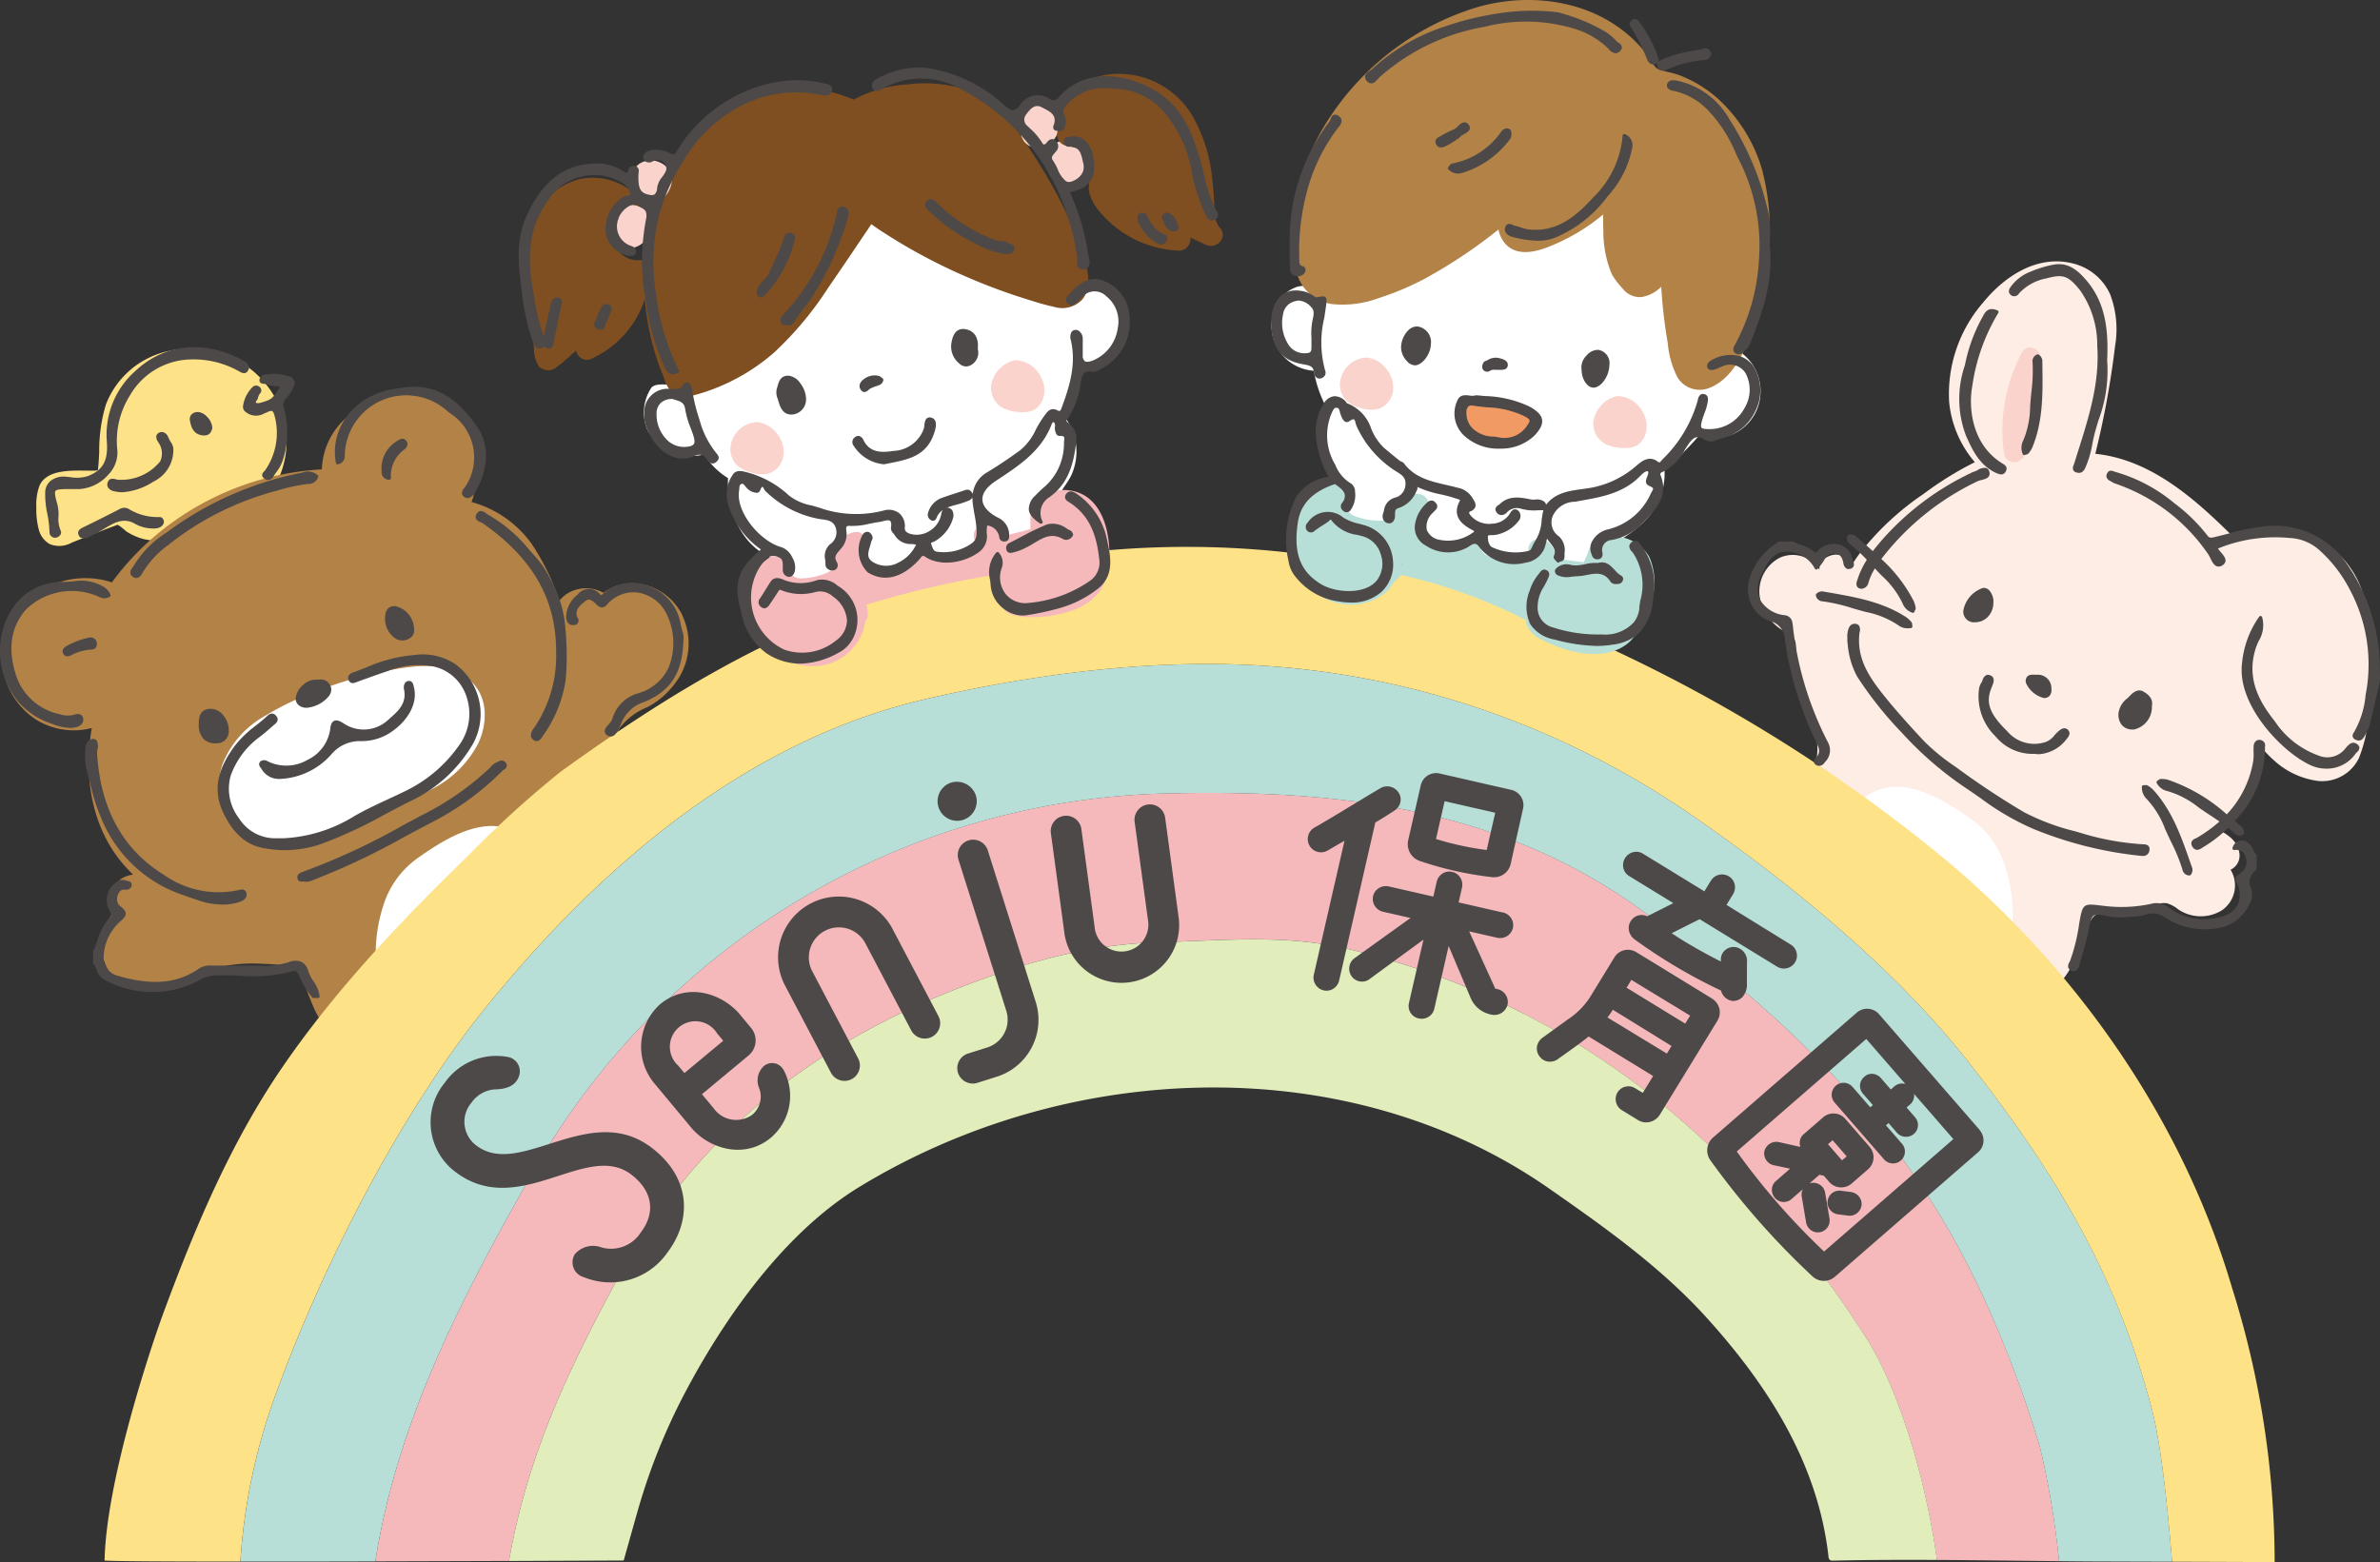 <svg xmlns="http://www.w3.org/2000/svg" width="228.248" height="149.838" viewBox="0 0 228.248 149.838">
  <rect x="0" y="0" width="228.248" height="149.838" fill="#333333" stroke="none"/>
  <g id="logo_main" transform="translate(0.009 0.001)">
    <path id="パス_3155" data-name="パス 3155" d="M452.8,95.5a18.2,18.2,0,0,0-.826-5.41,8.94,8.94,0,0,0-12.3-5.068c-3.707-3.685-7.923-7.448-13.26-8a85.216,85.216,0,0,0,1.9-10.367,9.494,9.494,0,0,0-.471-4.914,5.291,5.291,0,0,0-3.557-2.97c-3.4-.877-6.562,1.2-8.625,3.737a13.383,13.383,0,0,0-3.266,9.528,10.36,10.36,0,0,0,2.465,5.791,32.123,32.123,0,0,0-4.927,3.052,26.66,26.66,0,0,0-6.155,5.753c-.253.338-.488.693-.711,1.057a2.03,2.03,0,0,0-.895-.865c-.946-.441-2.324.3-2.213,1.335A3.008,3.008,0,0,0,396.137,87a3.644,3.644,0,0,0-1.918,3.655,4.616,4.616,0,0,0,2.47,3.437,2.028,2.028,0,0,1,.809.582,1.739,1.739,0,0,1,.2.835,27.866,27.866,0,0,0,1.853,8.248,5.67,5.67,0,0,1-.12,3.454c8.843,5.175,16.5,13.14,23.511,20.609,1.28-1.181,2.2-3.874,2.816-5.5a2.069,2.069,0,0,1,.621-1.032,1.856,1.856,0,0,1,.788-.253q2.664-.43,5.333-.865a2.342,2.342,0,0,1,.77-.038,3.119,3.119,0,0,1,1.087.582,3.856,3.856,0,0,0,4.19.1,2.9,2.9,0,0,0,.839-3.9,1.493,1.493,0,0,0,.856-1.494,2.459,2.459,0,0,0-.856-1.584,4.526,4.526,0,0,0-1.528-.882,12.28,12.28,0,0,0,4.075-5.1,12.945,12.945,0,0,0,.736-2.3,9.993,9.993,0,0,0,.766.77,7.767,7.767,0,0,0,4.349,2.08,3.913,3.913,0,0,0,3.925-2.23,14.334,14.334,0,0,0,.972-4.969,43.9,43.9,0,0,0,.116-5.714Z" transform="translate(-225.477 -33.497)" fill="#fdede4"/>
    <path id="パス_3156" data-name="パス 3156" d="M31.784,84.535A9.273,9.273,0,0,0,20.66,78.384,8.285,8.285,0,0,0,14.8,83.5a15.349,15.349,0,0,0-.633,4.524c-.026.544-.051,1.083-.111,1.622a.189.189,0,0,1-.047.128.186.186,0,0,1-.137.039c-1.6.073-4.648-.381-5.444,1.472a5.34,5.34,0,0,0-.291,2.063,7.488,7.488,0,0,0,.24,2.14,2.251,2.251,0,0,0,1.04,1.374,2.442,2.442,0,0,0,2.123-.141c1.357-.531,2.7-1.083,4.066-1.588.253-.094.274-.137.419-.073a6.54,6.54,0,0,1,.723.574,5.583,5.583,0,0,0,1.695.753,11.728,11.728,0,0,0,6.994-.74,10.778,10.778,0,0,0,5.53-4.289,8.7,8.7,0,0,0,.813-6.827Z" transform="translate(-4.661 -44.678)" fill="#fee288"/>
    <path id="パス_3157" data-name="パス 3157" d="M65.783,109.718a5.487,5.487,0,0,0-5.213-3.146,4.7,4.7,0,0,0-2.393.912,3.449,3.449,0,0,0-3.283-.043,3.211,3.211,0,0,0-.98.839c-.068-.27-.146-.544-.235-.809a23.051,23.051,0,0,0-2.371-4.657,10.486,10.486,0,0,0-5.787-4.041c1.036-2.744.509-7.122-1.845-8.873-3.086-2.294-7.79-1.639-10.431,1.032a6.9,6.9,0,0,0-2.08,4.708,27.125,27.125,0,0,0-16.984,7.268,25.977,25.977,0,0,0-3.146,3.57,8.2,8.2,0,0,0-9.464,3.39,7.177,7.177,0,0,0,2.251,9.815,6.869,6.869,0,0,0,5.282.766c-.882,5.029.124,10.448,3.963,14.056a3.066,3.066,0,0,0-.963.3,1.561,1.561,0,0,0-.818,1.4c.056.522.33,1.036.073,1.515a13.789,13.789,0,0,0-.877,1.648,6.248,6.248,0,0,0-.372,1.918,3.989,3.989,0,0,0,1.254,3.223c1.828,1.537,4.374.98,6.39.193a28.256,28.256,0,0,1,3.681-1.344,14.814,14.814,0,0,1,3.912-.3c.642.021,1.284.064,1.922.12.3.026.6.051.907.081a1.969,1.969,0,0,1,.852.15c.24.193.265.753.334,1.023a15.092,15.092,0,0,0,.625,1.862c.441,1.07,1.049,2.9,2.418,3a2.4,2.4,0,0,0,1.785-.852q.713-.668,1.438-1.323a93.154,93.154,0,0,1,12.494-9.455,25.043,25.043,0,0,0,5.718-4.4,17.977,17.977,0,0,0,3.257-6.3,27.052,27.052,0,0,1,2.594-6.463,6.345,6.345,0,0,1,2.688-2.05,7.71,7.71,0,0,0,2.692-2.328,6.257,6.257,0,0,0,.7-6.39Z" transform="translate(-0.31 -50.621)" fill="#b28247"/>
    <path id="パス_3158" data-name="パス 3158" d="M188.19,48.271c-.561-.419-2.911.569-3.056.929-.227.561-.835.74-1.143.244-.244-.4.218-1.061-.18-1.447-.27-.257-.526-.531-.792-.792-1.729-1.733-3.433-3.51-5.213-5.192a18.565,18.565,0,0,0-5.718-3.882,15.6,15.6,0,0,0-6.3-1.061,21.068,21.068,0,0,0-12.276,4.6c-3.767,2.966-6.425,7.512-6.322,12.374-.111,1.053,1.057,3.09,1.006,4.148-.77.094-2.739-.458-3.227.223a4.331,4.331,0,0,0-.556,3.458c.5,2.055,3.642,3.54,5.624,2.9a7.2,7.2,0,0,0,2.3,2.286c-.116,3.232,1.344,6.574,4.392,7.743.18,1.661.877,3.394,2.8,3.5a3.33,3.33,0,0,0,2.649-1.246,5.066,5.066,0,0,0,.83-1.519c.021.021.038.043.06.064a4.553,4.553,0,0,0,1.4,1.091,6.576,6.576,0,0,0,3.514.475c1.4-.141,2.791-.432,4.182-.672l4.473-.77c1.34-.231,2.705-.407,4.032-.715a5.2,5.2,0,0,0,2.9-1.549c.912-1.113.728-2.35.5-3.668a1.955,1.955,0,0,1,.21-1.412c.3-.535.7-1.014.967-1.567a5.437,5.437,0,0,0-1.01-6.069,13.752,13.752,0,0,0,1.738-3.963,3.03,3.03,0,0,0,1.519-.141,3.787,3.787,0,0,0,2.2-2.346,5.35,5.35,0,0,0-1.507-6.014Z" transform="translate(-82.53 -21.199)" fill="#fff"/>
    <path id="パス_3159" data-name="パス 3159" d="M327.6,50.173c1.16-2.863.642-6.369-.27-9.237a13.137,13.137,0,0,0-3.24-5.5,16.043,16.043,0,0,0-5.038-3.219,29,29,0,0,0-24.992,1.49,10.342,10.342,0,0,0-4.64,5.106,9.476,9.476,0,0,0-.381,5.761c-.026.073-.056.141-.081.214a2.645,2.645,0,0,0-1.6-.081,3.606,3.606,0,0,0-2.435,3.184,4.334,4.334,0,0,0,4.019,4.871A11.532,11.532,0,0,0,290,55.99c-.822,1.2-.651,2.953-.334,4.3a10.266,10.266,0,0,0,2.2,4.293,14.331,14.331,0,0,0-.428,2.474c-.043,1.16.963,1.678,1.892,2.072a17.893,17.893,0,0,0,5.487,1.113,26.51,26.51,0,0,1,5.427.984c1.8.552,3.544,1.254,5.333,1.832a18.52,18.52,0,0,0,6.339,1.066,1.086,1.086,0,0,0,1.032-.788,15.215,15.215,0,0,0,.261-3.839,10.322,10.322,0,0,0,4-2.915,6.36,6.36,0,0,0,1.353-4.5,1.976,1.976,0,0,0,.36-.146,7.077,7.077,0,0,0,1.545-1.425,26.944,26.944,0,0,0,1.828-2,2.447,2.447,0,0,0,.308.21,2.987,2.987,0,0,0,2.769.017,4.48,4.48,0,0,0,2.414-3.968,4.542,4.542,0,0,0-4.186-4.6Z" transform="translate(-162.956 -17.203)" fill="#fff"/>
    <path id="パス_3160" data-name="パス 3160" d="M98.225,186.009c-3.2-2.251-7.127.137-9.827,2.029a8.78,8.78,0,0,0-3.339,4.242,14.963,14.963,0,0,0-.869,5.641,1.02,1.02,0,0,0,.312.732,1,1,0,0,0,.3.728,1.077,1.077,0,0,0,1.515,0,37.906,37.906,0,0,1,6.027-5.624,38.924,38.924,0,0,0,6.1-6.065A1.1,1.1,0,0,0,98.225,186.009Z" transform="translate(-48.156 -105.872)" fill="#fff"/>
    <path id="パス_3161" data-name="パス 3161" d="M417.463,177.229c3.2-2.251,7.127.137,9.827,2.029a8.779,8.779,0,0,1,3.339,4.242,14.961,14.961,0,0,1,.869,5.641,1.02,1.02,0,0,1-.312.732,1,1,0,0,1-.3.728,1.077,1.077,0,0,1-1.515,0,37.9,37.9,0,0,0-6.027-5.624,38.923,38.923,0,0,1-6.1-6.065A1.1,1.1,0,0,1,417.463,177.229Z" transform="translate(-238.492 -100.85)" fill="#fff"/>
    <path id="パス_3162" data-name="パス 3162" d="M237.754,224.865c-7.345-15.289-18.084-25.429-31.695-35.543-13.594-10.1-29.084-11.967-45.734-11.6a71.9,71.9,0,0,0-61.164,36.4C92.466,225.91,86.2,237.882,84.09,251.39c4.52-.013,8.993-.026,12.819-.039,1.755-10.063,5.577-18.058,10.106-26.507,7.409-13.825,18.443-22.715,32.846-28.374,6.938-2.727,12.892-4.263,19.325-4.46,6.814-.205,12.288-.783,18.443.7a75.283,75.283,0,0,1,16.706,6.206c13.761,7.049,24.449,18.118,32.7,31,3.2,4.991,5.77,13.7,6.81,21.337,3.908.021,7.816.081,11.724.12a83.359,83.359,0,0,0-1.845-10.97,108.005,108.005,0,0,0-5.967-15.533Z" transform="translate(-48.103 -101.63)" fill="#f5b9bc"/>
    <path id="パス_3163" data-name="パス 3163" d="M211.466,217.694a75.282,75.282,0,0,0-16.706-6.206c-6.155-1.481-11.629-.9-18.443-.7-6.433.2-12.387,1.733-19.325,4.46-14.407,5.658-25.437,14.548-32.846,28.374-4.528,8.449-8.351,16.445-10.106,26.507,6.4-.026,11-.047,11-.047s1.147-4.1,1.5-5.312a58.888,58.888,0,0,1,4.323-10.679c3.839-7.294,9.6-15.482,16.8-19.856,20.194-12.28,47.005-13.166,66.129.171,5.359,3.737,10.7,7.529,15.088,12.37,5.9,6.514,10.692,14,11.7,22.912a.484.484,0,0,0,.141.351.454.454,0,0,0,.291.056c3.321-.077,6.643-.086,9.973-.068-1.04-7.64-3.612-16.342-6.81-21.337-8.248-12.879-18.936-23.948-32.7-31Z" transform="translate(-65.234 -120.405)" fill="#e2edbc"/>
    <path id="パス_3164" data-name="パス 3164" d="M219.688,187.1c-7.114-9.083-17.134-17.236-26.6-23.777a82.4,82.4,0,0,0-19.539-9.96,80.648,80.648,0,0,0-21.624-4.4c-10.756-.668-21.876.779-32.3,3.189-17.831,4.118-31.858,16.821-42.117,29.444C69.183,191.846,61.547,206.8,57,219.534a57.069,57.069,0,0,0-3.142,15.357c3.981,0,8.483,0,12.939-.017,2.11-13.508,8.376-25.48,15.071-37.268a71.906,71.906,0,0,1,61.164-36.4c16.65-.372,32.14,1.5,45.734,11.6,13.611,10.11,24.35,20.254,31.695,35.543a108.522,108.522,0,0,1,5.967,15.533,83.358,83.358,0,0,1,1.845,10.97c1.246.013,2.491.026,3.737.03.437,0,3.617.013,7.1.021-.4-4.939-1.027-11.193-1.947-14.677-3.42-12.952-9.134-22.484-17.476-33.129Z" transform="translate(-30.812 -85.11)" fill="#b8dfd7"/>
    <path id="パス_3165" data-name="パス 3165" d="M227.476,193.713c-4.661-15.892-14.6-30.223-27.158-40.846a148.565,148.565,0,0,0-44.2-25.386,87.7,87.7,0,0,0-47.566-2.893c-16.4,3.446-28.031,9.93-41.381,19.552a100.187,100.187,0,0,0-8.86,8.043c-6.5,6.309-12.806,12.939-17.926,20.442-4.914,7.208-8.316,15.323-11.325,23.46-.984,2.662-5.474,15.867-5.633,23.721.9.073,6.193.1,13.02.1a57.032,57.032,0,0,1,3.142-15.357c4.546-12.734,12.181-27.689,20.511-37.94,10.26-12.622,24.282-25.326,42.117-29.444,10.422-2.405,21.542-3.856,32.3-3.189a80.516,80.516,0,0,1,21.624,4.4,82.478,82.478,0,0,1,19.539,9.96c9.464,6.54,19.484,14.694,26.6,23.777,8.342,10.645,14.052,20.177,17.476,33.129.92,3.484,1.545,9.737,1.947,14.677,4.644.017,9.84.034,9.84.043a87.99,87.99,0,0,0-4.066-26.251Z" transform="translate(-13.407 -70.126)" fill="#fee288"/>
    <path id="パス_3166" data-name="パス 3166" d="M334.716,16.542a14.81,14.81,0,0,0-4.3-7.067,12.064,12.064,0,0,0-3.621-2.23c-.651-.253-1.323-.347-1.982-.556-.539-.171-.775-.852-1.091-1.28C319.979.333,313.173-.985,307.348.68a25.987,25.987,0,0,0-14.8,11.582,21.093,21.093,0,0,0-2.893,9.494,12.121,12.121,0,0,0,.462,4.738,4.067,4.067,0,0,0,3.321,2.675,9.888,9.888,0,0,0,4.37-.556,26.981,26.981,0,0,0,4.516-1.9,48.108,48.108,0,0,0,7.037-4.7,2.9,2.9,0,0,0,.334.916c.924,1.618,2.761,1.387,4.255.826a18.973,18.973,0,0,0,5.457-3.189c-.013.514-.013,1.032.013,1.545a10.551,10.551,0,0,0,.809,4.195,7.891,7.891,0,0,0,1.049,1.383,2.066,2.066,0,0,0,1.81.8,3.5,3.5,0,0,0,1.883-.984,47.3,47.3,0,0,0,.629,5.436,8.7,8.7,0,0,0,.933,3.262,2.489,2.489,0,0,0,3.043,1.006c2.072-.8,3.27-3.163,3.976-5.128a33.461,33.461,0,0,0,1.592-6.994,21.964,21.964,0,0,0-.437-8.535Z" transform="translate(-165.661)" fill="#b28247"/>
    <path id="パス_3167" data-name="パス 3167" d="M323.847,115.408a4.071,4.071,0,0,0-3.321-2.007,2.883,2.883,0,0,0-2.042.548,3.934,3.934,0,0,0-.595,1.181c-.116.257-.231.514-.342.77-.86-.111-1.716-.218-2.568-.36-.017,0-.056-.013-.1-.021a2.6,2.6,0,0,0-.15-.693,1.657,1.657,0,0,0-1.2-1.147,1.044,1.044,0,0,0-1.305,1c0,.788-1.909.818-2.435.835-.826.03-1.926-.128-2.162-1.07a1.039,1.039,0,0,0-1.725-.454c-1.46,1.464-5.4-1.293-3.527-2.885a1.041,1.041,0,0,0-.454-1.725,2.286,2.286,0,0,0-2.594,1.318c-.175.325-.291.8-.608,1.023a1.528,1.528,0,0,1-.942.18,6.69,6.69,0,0,1-2.239-.454c-.895-.372-.839-1.091-.758-1.956a.854.854,0,0,0-.193-.6.989.989,0,0,0-.9-.548c-3.66.248-4.794,5.26-3.613,8.1a5.514,5.514,0,0,0,7.589,2.945,4.911,4.911,0,0,0,1.07-.783c.3-.291.488-.668.766-.972a2.933,2.933,0,0,0,.261-.184,1.1,1.1,0,0,0,.223-.342,49.453,49.453,0,0,1,7.263,2.2c1.335.522,2.649,1.1,3.942,1.725a7.78,7.78,0,0,0,.783.377.3.3,0,0,0,.009.056,1.372,1.372,0,0,0,.077.415,2.886,2.886,0,0,0,1.614,1.511c2.4,1.241,6.121,2.144,8.329.081a7.919,7.919,0,0,0,1.986-3.685,6.066,6.066,0,0,0-.137-4.366Zm-23.777.723v-.077a.039.039,0,0,1,.021,0A.218.218,0,0,1,300.071,116.132Zm14.78-.522c.068.06.017.034,0,0Z" transform="translate(-165.669 -61.966)" fill="#b8dfd7"/>
    <path id="パス_3168" data-name="パス 3168" d="M199.288,109.992a4.091,4.091,0,0,0-3.279.372,1.949,1.949,0,0,0-1.13,1.519c-.026.552-.026,1.113-.021,1.669-.3.086-.595.167-.89.253a10.547,10.547,0,0,0-1.648.467c-.021,0-.043.013-.064.017a2.1,2.1,0,0,0-.389-.569,1.709,1.709,0,0,0-1.695-.552,1.045,1.045,0,0,0-.616,1.515c.111.248-.394.663-.535.775a8.864,8.864,0,0,1-1.447.877c-.586.291-1.781.659-2.29,0a1.051,1.051,0,0,0-1.888.248c-.355.912-1.879.989-2.671.86-.869-.141-2.286-.95-1.755-2.05.3-.621-.043-1.652-.89-1.554a2.227,2.227,0,0,0-1.973,2.119,3.369,3.369,0,0,1-.176,1.331,1.509,1.509,0,0,1-.736.518,6.672,6.672,0,0,1-2.234.479c-.942.026-1.2-.518-1.468-1.34a1.249,1.249,0,0,0-1.618-.7,4.361,4.361,0,0,0-1.956,4.229,6.776,6.776,0,0,0,2.1,4.691,5.9,5.9,0,0,0,4.948,1.455,5.126,5.126,0,0,0,3.707-2.958,5.357,5.357,0,0,0,.342-1.2.363.363,0,0,0,0-.056l.009-.017c.12-.205.107-.051.2-.372a1.283,1.283,0,0,0,.034-.424,3.565,3.565,0,0,0-.15-.783q2.818-.86,5.688-1.545c1.151-.274,2.3-.526,3.463-.758.595-.116,1.19-.227,1.789-.33l.788-.128c.034,0,.069-.009.107-.017.1.3.2.595.287.895a9.319,9.319,0,0,0,.556,1.554,2.325,2.325,0,0,0,1.1,1.207,5.275,5.275,0,0,0,1.969.308,11.2,11.2,0,0,0,3.741-.548,5.7,5.7,0,0,0,2.953-1.96,5.976,5.976,0,0,0,.89-3.514c-.013-2.281-.711-5.192-3.146-5.979Zm-8.475,7.7a.19.19,0,0,0,.009.034.135.135,0,0,0-.013-.039h0Zm-.479-2.581s.009.013.013.021h-.026c-.056-.009-.021-.133.017-.021Z" transform="translate(-96.046 -62.808)" fill="#f5b9bc"/>
    <path id="パス_3169" data-name="パス 3169" d="M73.15,150.609c-1.845-1.558-4.293-1.5-6.549-1.151a38.826,38.826,0,0,0-6.917,1.755,30.561,30.561,0,0,0-6.266,2.885,9.1,9.1,0,0,0-3.963,4.546,5.61,5.61,0,0,0,1.16,5.684c3.3,3.262,8.834.689,12.438-.586a43.114,43.114,0,0,0,6.45-2.675,10.108,10.108,0,0,0,4.5-4.46c.882-1.96.916-4.5-.856-6Z" transform="translate(-28.115 -85.371)" fill="#fff"/>
    <path id="パス_3170" data-name="パス 3170" d="M334,91.107a1.542,1.542,0,0,0-1.31-1.083l-.21-.026c.039,0-.1-.013-.18-.021a.464.464,0,0,1-.064-.009l-.193-.026c-.24-.034-.479-.073-.719-.111a32.116,32.116,0,0,1-3.167-.689,1.045,1.045,0,0,0-1.318.963,3.589,3.589,0,0,0,1.8,3.043,1.009,1.009,0,0,0,.556.128,4.222,4.222,0,0,0,2.928.086C333.183,93.106,334.279,92.279,334,91.107Zm-1.982.163.009-.009C332.049,91.252,332.053,91.252,332.019,91.269Zm-.009,0Z" transform="translate(-186.951 -50.967)" fill="#f29a63"/>
    <path id="パス_3171" data-name="パス 3171" d="M128.589,47.732a2.275,2.275,0,0,1-.745-4.473.982.982,0,0,0,.574-1.438.921.921,0,0,0-.3-.479,6.04,6.04,0,0,0-5.3-1.365,6.389,6.389,0,0,0-4.1,3.351,11.214,11.214,0,0,0-1.061,5.975c.137,2.29.531,4.576.83,6.848a3.119,3.119,0,0,0,.467,1.772,1.263,1.263,0,0,0,1.678.1,17.858,17.858,0,0,0,1.477-1.254c.141-.12.278-.24.419-.36l.056.167a1.017,1.017,0,0,0,1.46.595,9.5,9.5,0,0,0,5.534-8.449,1,1,0,0,0-.993-.993Z" transform="translate(-67.285 -22.784)" fill="#7f4f21"/>
    <path id="パス_3172" data-name="パス 3172" d="M186.011,34.136a36.88,36.88,0,0,0-2.555-5.56,54.891,54.891,0,0,0-3.15-4.986A11.25,11.25,0,0,0,176.2,19.7a12.863,12.863,0,0,0-6.647-.882,12.245,12.245,0,0,0-5.149,1.455c-3.963-1.614-8.565-1.956-12.323.394-3.715,2.324-5.941,6.493-7.011,10.632a24.66,24.66,0,0,0,.518,14.06c.18.522.381,1.04.595,1.549a3.556,3.556,0,0,0,1,1.691,2.035,2.035,0,0,0,1.729.073c.586-.15,1.168-.33,1.738-.535a19.233,19.233,0,0,0,6.125-3.617,32.4,32.4,0,0,0,5.136-6.142c1.408-2.042,2.791-4.1,4.177-6.159.261.2.539.381.8.556q1.265.835,2.581,1.6a54.659,54.659,0,0,0,5.423,2.756,57.066,57.066,0,0,0,5.783,2.187c.959.3,1.93.621,2.915.826a2.644,2.644,0,0,0,2.748-.723c1.181-1.468.218-3.754-.33-5.29Z" transform="translate(-82.533 -10.719)" fill="#7f4f21"/>
    <path id="パス_3173" data-name="パス 3173" d="M304.976,81.674a3.375,3.375,0,0,0-.428-.608,2.726,2.726,0,0,0-1.8-.942,2.683,2.683,0,0,0-2.538,2.521,2.165,2.165,0,0,0,.676,1.656,3.225,3.225,0,0,0,1.305.659,3.031,3.031,0,0,0,1.742.081,2.13,2.13,0,0,0,1.378-1.789,2.692,2.692,0,0,0-.338-1.579Z" transform="translate(-171.717 -45.828)" fill="#fad4cc"/>
    <path id="パス_3174" data-name="パス 3174" d="M144.848,39.265a2.532,2.532,0,0,0,.308-.505,2.156,2.156,0,0,0,.116-1.614,2.131,2.131,0,0,0-2.641-1.053,1.734,1.734,0,0,0-1,1.019,2.587,2.587,0,0,0-.068,1.16,2.366,2.366,0,0,0,.492,1.3,1.691,1.691,0,0,0,1.742.441,2.168,2.168,0,0,0,1.044-.745Z" transform="translate(-80.959 -20.574)" fill="#fad4cc"/>
    <path id="パス_3175" data-name="パス 3175" d="M231.728,26.815a2.53,2.53,0,0,0,.308-.505,2.156,2.156,0,0,0,.116-1.614,2.131,2.131,0,0,0-2.641-1.053,1.734,1.734,0,0,0-1,1.019,2.587,2.587,0,0,0-.069,1.16,2.367,2.367,0,0,0,.492,1.3,1.691,1.691,0,0,0,1.742.441,2.168,2.168,0,0,0,1.044-.745Z" transform="translate(-130.652 -13.453)" fill="#fad4cc"/>
    <path id="パス_3176" data-name="パス 3176" d="M237.848,34.8a2.533,2.533,0,0,0,.308-.505,2.156,2.156,0,0,0,.116-1.614,2.131,2.131,0,0,0-2.641-1.053,1.734,1.734,0,0,0-1,1.019,2.587,2.587,0,0,0-.068,1.16,2.366,2.366,0,0,0,.492,1.3,1.691,1.691,0,0,0,1.742.441,2.168,2.168,0,0,0,1.044-.745Z" transform="translate(-134.153 -18.018)" fill="#fad4cc"/>
    <path id="パス_3177" data-name="パス 3177" d="M140.358,49.235a2.53,2.53,0,0,0,.308-.505,2.156,2.156,0,0,0,.116-1.614,2.131,2.131,0,0,0-2.641-1.053,1.734,1.734,0,0,0-1,1.019,2.587,2.587,0,0,0-.068,1.16,2.366,2.366,0,0,0,.492,1.3,1.691,1.691,0,0,0,1.742.441,2.168,2.168,0,0,0,1.044-.745Z" transform="translate(-78.391 -26.277)" fill="#fad4cc"/>
    <path id="パス_3178" data-name="パス 3178" d="M252.21,31.217a2.707,2.707,0,0,1-.479-1.866c-.043-1-.1-1.99-.231-2.975A14.812,14.812,0,0,0,249.873,21a8.2,8.2,0,0,0-8.064-4.46,7.921,7.921,0,0,0-4.837,2.367,1.016,1.016,0,0,0-.3.8.941.941,0,0,0-.128.877,3.09,3.09,0,0,1,.133,1.477,1.093,1.093,0,0,0,.749,1.318c.984.18,2.829.629,2.615,1.995a6.571,6.571,0,0,0-.347,2.376,4.584,4.584,0,0,0,1.113,2.067,10.393,10.393,0,0,0,7.555,3.651,1.1,1.1,0,0,0,1.07-1.07c0-.06.013-.12.017-.18.488.227.976.458,1.464.685,1.053.492,2.2-.77,1.3-1.682Z" transform="translate(-135.276 -9.427)" fill="#7f4f21"/>
    <path id="パス_3179" data-name="パス 3179" d="M29.552,80.05a.532.532,0,0,0,.081-.419.834.834,0,0,0-.441-.5c-3.677-2.067-7.567-1.725-10.4.912a8.168,8.168,0,0,0-2.774,6.831c.133,1.806-.377,2.727-1.819,3.283a3.593,3.593,0,0,1-1.708.1c-.12-.013-.24-.026-.36-.034a2.022,2.022,0,0,0-1.524.407,1.477,1.477,0,0,0-.5,1.044,8.772,8.772,0,0,0,.2,2.093,9.962,9.962,0,0,1,.21,1.781.532.532,0,0,0,.2.407.52.52,0,0,0,.33.12.306.306,0,0,0,.107-.013.637.637,0,0,0,.437-.321.408.408,0,0,0-.009-.372,2.736,2.736,0,0,1-.2-1.318,4.05,4.05,0,0,0-.1-1.147c-.188-.668-.312-1.156-.184-1.323s.685-.18,1.442-.18h.882a4.024,4.024,0,0,0,2.731-1.374,3.037,3.037,0,0,0,.873-2.35,8.161,8.161,0,0,1,1.2-5.243,6.876,6.876,0,0,1,5.813-3.463,8.863,8.863,0,0,1,4.563,1.087c.039.021.081.043.124.068.214.12.569.321.826-.064Z" transform="translate(-5.78 -44.495)" fill="#4c4948"/>
    <path id="パス_3180" data-name="パス 3180" d="M59.317,84.986a.643.643,0,0,0-.4-.937,4.405,4.405,0,0,0-2.136-.214l-.235.013a.667.667,0,0,0-.518.458.375.375,0,0,0,.06.3.442.442,0,0,0,.342.137.468.468,0,0,1,.128.021,3.572,3.572,0,0,0,1.126.218c.107.009.214.017.321.03-.681,1.16-.86,1.25-1.755,1.515-.21.06-.428.124-.548.026-.056-.047-.06-.051.043-.188a.625.625,0,0,0,.15-.317.783.783,0,0,1,.193-.385A.426.426,0,0,0,55.974,85a.478.478,0,0,0-.561.009,3.166,3.166,0,0,0-.95,1.781.627.627,0,0,0,.1.526,1.556,1.556,0,0,0,1.926.265c.039-.017.081-.034.12-.047a1.263,1.263,0,0,0,.175-.073q.315-.161.449-.1c.1.047.184.21.257.518a6.28,6.28,0,0,1-.929,5.171c-.026.034-.06.068-.09.1a.5.5,0,0,0-.193.381.437.437,0,0,0,.227.308.647.647,0,0,0,.36.128.335.335,0,0,0,.094-.009.73.73,0,0,0,.437-.372c.081-.128.167-.253.257-.377a3.951,3.951,0,0,0,.6-1.1,8.517,8.517,0,0,0,.107-5.068.884.884,0,0,1,.282-.95,4.069,4.069,0,0,0,.676-1.113Z" transform="translate(-31.15 -47.932)" fill="#4c4948"/>
    <path id="パス_3181" data-name="パス 3181" d="M29.879,97.319a.8.8,0,0,0-.437-.475.538.538,0,0,0-.449.034.474.474,0,0,0-.257.278.735.735,0,0,0,.137.552c.017.034.039.068.056.1a1.822,1.822,0,0,1,.18,1.806A4.788,4.788,0,0,1,25,101.381l-.107-.026c-.244-.064-.655-.167-.813.253a.6.6,0,0,0,.009.5.855.855,0,0,0,.578.381,3.546,3.546,0,0,0,.826.1,6.27,6.27,0,0,0,2.928-1l.056-.03a3.368,3.368,0,0,0,1.888-2.988,1.242,1.242,0,0,0-.261-.813,3.439,3.439,0,0,1-.223-.432Z" transform="translate(-13.748 -55.374)" fill="#4c4948"/>
    <path id="パス_3182" data-name="パス 3182" d="M25.277,114.679a5.307,5.307,0,0,1-3-.822.947.947,0,0,0-.86.086c-1.083.561-2.213,1.13-3.458,1.733-.184.09-.616.3-.4.753a.506.506,0,0,0,.484.3.965.965,0,0,0,.385-.09,14.747,14.747,0,0,0,1.579-.847c.963-.582,1.87-1.13,3.018-.428a3.458,3.458,0,0,0,1.567.407c.227.013.925.043,1.121-.526a.136.136,0,0,0,.009-.06.554.554,0,0,0-.154-.415.371.371,0,0,0-.3-.086Z" transform="translate(-10.015 -65.085)" fill="#4c4948"/>
    <path id="パス_3183" data-name="パス 3183" d="M43.288,92.329a.8.8,0,0,0-.633.257.689.689,0,0,0-.12.595c.12.651.368,1.323,1.284,1.391h.094c.514,0,.672-.347.762-.693,0-.013,0-.026,0-.039a1.646,1.646,0,0,0-.535-1.087,1.287,1.287,0,0,0-.856-.432Z" transform="translate(-24.324 -52.806)" fill="#4c4948"/>
    <path id="パス_3184" data-name="パス 3184" d="M306.42,9.354h0c.283,0,.5-.257.663-.445.047-.056.09-.1.124-.137A20.421,20.421,0,0,1,317.3,3.923a16.064,16.064,0,0,1,8.655.2,7.994,7.994,0,0,1,3.172,1.853l.064.068a.991.991,0,0,0,.681.419.614.614,0,0,0,.454-.253.448.448,0,0,0,.133-.364.641.641,0,0,0-.338-.407.882.882,0,0,1-.171-.137,4.612,4.612,0,0,0-1.4-1.087l-.15-.086a17.233,17.233,0,0,0-3.441-1.417l-.137-.043a3.824,3.824,0,0,0-.608-.15,20.786,20.786,0,0,0-5.86.163,28.031,28.031,0,0,0-4.768,1.181l-.188.06a18.939,18.939,0,0,0-6.874,4.049,1.85,1.85,0,0,1-.231.163c-.21.137-.428.282-.462.518a.694.694,0,0,0,.591.7Z" transform="translate(-174.933 -1.355)" fill="#4c4948"/>
    <path id="パス_3185" data-name="パス 3185" d="M331.545,79.616a3.567,3.567,0,0,0-2.756.544.584.584,0,0,0-.235.518.38.38,0,0,0,.167.244.637.637,0,0,0,.467.03,3.189,3.189,0,0,0,.535-.2c.086-.039.175-.073.261-.107a1.75,1.75,0,0,1,2.273.672,3.39,3.39,0,0,1-.133,3.343,3.78,3.78,0,0,1-3.112,1.982c-.526.017-.9,0-1-.137s-.017-.484.141-.972c.047-.141.1-.283.15-.419a5.273,5.273,0,0,0,.248-.788l.021-.09c.064-.282.18-.813-.27-.937a.456.456,0,0,0-.364.03.764.764,0,0,0-.274.518c-.017.068-.034.141-.056.2a12.609,12.609,0,0,1-3.283,5.453,1.406,1.406,0,0,0-.15.163c-.171.205-.21.218-.334.12-.847-.642-1.528-.077-2.05.36a9.125,9.125,0,0,1-4.374,2.132c-.27.047-.548.086-.826.124-1.271.171-2.581.347-3.476,1.494a.673.673,0,0,0-.167-.278,1.166,1.166,0,0,0-.9-.205,1.926,1.926,0,0,1-.385-.013c-.984-.2-2.1-.424-3,.449a.579.579,0,0,1-.107.077.6.6,0,0,0-.3.351.44.44,0,0,0,.086.334.586.586,0,0,0,.428.282h.068a.721.721,0,0,0,.475-.205,1.292,1.292,0,0,1,1.276-.432,4.616,4.616,0,0,0,1.742.18c.171,0,.342-.009.518,0a8.772,8.772,0,0,0-.171.984,4.1,4.1,0,0,1-.625,1.986,2.353,2.353,0,0,0-.227.424c-.111.248-.218.479-.39.5a5.352,5.352,0,0,1-3.51-.351c-.36-.205-.4-.758-.4-.98a.184.184,0,0,1,.034-.128c.051-.051.21-.051.347-.051a1.729,1.729,0,0,0,.334-.021,3.551,3.551,0,0,0,2.217-1.323.71.71,0,0,0-.009-.993.472.472,0,0,0-.381-.133c-.214.039-.338.244-.471.467a2.108,2.108,0,0,1-1.665.907,2.34,2.34,0,0,1-1.973-.689c-.077-.086-.253-.291-.231-.385.009-.039.06-.081.146-.12a.733.733,0,0,0,.454-.424.815.815,0,0,0-.171-.655c-.03-.056-.064-.107-.09-.158a2.081,2.081,0,0,0-1.442-1.019c-.364-.1-.732-.184-1.1-.27-1.554-.36-3.022-.7-4.045-2.067a.568.568,0,0,0-.265-.175.51.51,0,0,1-.128-.064c-.394-.308-.783-.633-1.169-.954l-.334-.278a5.215,5.215,0,0,1-1.241-1.84,3.9,3.9,0,0,0-2.358-2.465l-.077.128h0l.081-.154a1.462,1.462,0,0,0-1.2-.638,1.351,1.351,0,0,0-1.027.753,4.755,4.755,0,0,0-.749,2.461,9.268,9.268,0,0,0,1.237,4.528,4.331,4.331,0,0,0-3.1,1.9,9.106,9.106,0,0,0-.745,6.151,2.984,2.984,0,0,0,.552,1.365,6.375,6.375,0,0,0,4.332,2.538,6.549,6.549,0,0,0,1.1.094,4.261,4.261,0,0,0,2.936-1.027,3.6,3.6,0,0,0,1.1-3,3.832,3.832,0,0,0-2.53-3.326c-.223-.073-.449-.133-.681-.193a4.941,4.941,0,0,1-1.537-.591,2.322,2.322,0,0,0-3.428.462.55.55,0,0,0-.1.723.482.482,0,0,0,.758.073c.283-.214.591-.411.886-.6.137-.09.274-.175.407-.27a.772.772,0,0,0,.141-.124.589.589,0,0,1,.107-.094s.034.013.1.111A3.716,3.716,0,0,0,295,96.793c.223.056.441.111.655.175a2.515,2.515,0,0,1,1.6,1.7,2.679,2.679,0,0,1-.342,2.448c-1.121,1.46-4.011,1.25-5.406.394-1.982-1.211-2.641-2.975-2.209-5.89.261-1.759,1.365-2.928,3.471-3.668.1-.034.107-.026.205.047l.069.051c.488.347.715.616.762.9a1.021,1.021,0,0,1-.253.766.516.516,0,0,0,.09.762.463.463,0,0,0,.672,0,2.48,2.48,0,0,0,.471-1.845.91.91,0,0,0-.377-.758,3.684,3.684,0,0,1-1.528-1.828,5.448,5.448,0,0,1-.283-5.051c.133-.27.214-.407.424-.394.188,0,.24.124.308.385l.026.1c.154.518.325.8.539.869a.361.361,0,0,0,.338-.06c.287-.205.4-.2.441-.184.086.03.133.218.171.368a1.824,1.824,0,0,0,.086.27,10.017,10.017,0,0,0,3.921,4.43c.475.291.835.569.766,1.237a1.313,1.313,0,0,1-1.006,1.207,1.44,1.44,0,0,0-1.049,1.233c-.03.1-.056.205-.09.308a.749.749,0,0,0,.051.608.612.612,0,0,0,.407.3.522.522,0,0,0,.445-.094.78.78,0,0,0,.244-.6v-.1c0-.39.021-.578.377-.668a2.792,2.792,0,0,0,1.682-1.622l.056-.1a.458.458,0,0,0,.034-.261v-.026c.009,0,.017.009.03.013a10.16,10.16,0,0,0,2.2.693,14.154,14.154,0,0,1,1.5.407l.1.03c.073.021.24.073.257.116a.166.166,0,0,1-.021.064c-.792,1.494.21,2.273,1.173,2.786.184.1.21.154.21.154,0,.017-.034.056-.18.146a4.045,4.045,0,0,1-3.1.663,1.586,1.586,0,0,1-1.263-.942,1.755,1.755,0,0,1,.556-1.639c.047-.051.1-.1.15-.154s.1-.1.146-.154a.452.452,0,0,0-.026-.685.477.477,0,0,0-.668-.111,3.471,3.471,0,0,0-1.314,2.35,1.964,1.964,0,0,0,1.074,1.892,3.827,3.827,0,0,0,3.942.18c.073-.039.15-.09.231-.141.377-.244.6-.364.92.068a4.226,4.226,0,0,0,4.46,1.519,2.258,2.258,0,0,0,1.789-1.344,5.054,5.054,0,0,0,.231-.826c.009-.043.021-.09.03-.133.1.146.2.278.3.4.342.428.591.74.351,1.288-.064.146.06.283.188.424l.107.12a.159.159,0,0,0,.116.064.161.161,0,0,0,.124-.047.407.407,0,0,1,.128-.056.428.428,0,0,0,.368-.437v-.364a1.814,1.814,0,0,0-.539-1.614,1.6,1.6,0,0,1-.445-2.217,2.364,2.364,0,0,1,1.982-1.1l.556-.1c2-.355,4.07-.719,5.659-2.324l.047-.047c.205-.205.454-.462.715-.462h.009c.09.141.034.3-.06.539-.111.274-.278.689.253.9.24.1.3.176.312.218.021.068-.043.184-.111.3-.03.051-.06.1-.086.15A6.07,6.07,0,0,1,319,96.279a2.253,2.253,0,0,0-1.464,1.113,1.366,1.366,0,0,0-.107,1.143c.013.03.021.064.034.1.06.18.146.518.582.5a.5.5,0,0,0,.381-.158.628.628,0,0,0,.077-.518l-.009-.051a.954.954,0,0,1,.852-1.117,5.259,5.259,0,0,0,2.919-1.541l.261-.265c1.1-1.126,2.354-2.4,1.567-4.4a.263.263,0,0,1-.017-.188.228.228,0,0,1,.141-.107,4.763,4.763,0,0,0,2.2-2.17l.175-.27c.3-.458.569-.839.925-.916a1.1,1.1,0,0,1,.809.244,1.214,1.214,0,0,0,1.186,0,2.179,2.179,0,0,1,.36-.116,4.8,4.8,0,0,0,3.33-2.688,4.4,4.4,0,0,0-.043-3.968,2.525,2.525,0,0,0-1.639-1.3Z" transform="translate(-164.844 -45.491)" fill="#4c4948"/>
    <path id="パス_3186" data-name="パス 3186" d="M373.491,18.386a.4.4,0,0,0,.051.334.924.924,0,0,0,.616.291l.043.009a6.49,6.49,0,0,1,3.167,1.785,13.469,13.469,0,0,1,2.782,4.336l.1.205a18.168,18.168,0,0,1,2.05,9.934,19.16,19.16,0,0,1-2.311,8.1c-.2.338-.188.6.038.779a.522.522,0,0,0,.325.116.624.624,0,0,0,.462-.227c.056-.064.116-.12.176-.18a1.746,1.746,0,0,0,.449-.595c1.357-3.287,2.2-6.116,1.922-9.245-.021-.377-.008-.762,0-1.139a9.022,9.022,0,0,0-.077-1.853,27.628,27.628,0,0,0-3.809-9.3,7.538,7.538,0,0,0-5.034-3.711c-.685-.141-.895.116-.946.36Z" transform="translate(-213.626 -10.288)" fill="#4c4948"/>
    <path id="パス_3187" data-name="パス 3187" d="M353,121.61c-.107-.163-.253-.381-.484-.419a.613.613,0,0,0-.642.479.766.766,0,0,0,.257.552c.03.034.06.069.086.1a5.573,5.573,0,0,1,.715,4.606c-.034.184-.06.368-.086.556a2.571,2.571,0,0,1-.535,1.519,3.738,3.738,0,0,1-3.09,1.164h0a13.806,13.806,0,0,1-4.618-.659,1.952,1.952,0,0,1-1.519-2.007,3.67,3.67,0,0,1,.616-1.948c.124-.223.248-.454.355-.693l.021-.051c.1-.218.265-.586-.128-.8-.351-.188-.548.077-.676.253-.026.034-.047.064-.077.1a4.591,4.591,0,0,0-.877,1.618,4.037,4.037,0,0,0,.051,3.189,3.508,3.508,0,0,0,2.354,1.49,16.631,16.631,0,0,0,4.019.612,9.349,9.349,0,0,0,1.528-.124,4.579,4.579,0,0,0,2.525-1.087,5.307,5.307,0,0,0,1.382-3.484l.009-.051a6.333,6.333,0,0,0-1.109-4.807c-.021-.03-.043-.064-.069-.1Z" transform="translate(-195.631 -69.315)" fill="#4c4948"/>
    <path id="パス_3188" data-name="パス 3188" d="M287.893,72.186c.655.116,1.014.18,1.057.865a.567.567,0,0,0,.248.419.5.5,0,0,0,.274.086.46.46,0,0,0,.15-.026.6.6,0,0,0,.377-.3.583.583,0,0,0,0-.479,10.1,10.1,0,0,1-.073-5.025c.06-.377.116-.758.171-1.168.06-.454.086-.663-.056-.8s-.338-.09-.779,0c-.133.026-.223-.03-.381-.141l-.068-.047a2.649,2.649,0,0,0-1.241-.437,2.3,2.3,0,0,0-1.845.505,3.493,3.493,0,0,0-.877,2.679c0,2.234.963,3.493,2.945,3.848l.094.017Zm.8-2.435c0,.3.009.608,0,.916-.009.428-.235.467-.736.462a1.8,1.8,0,0,1-1.382-.7,3.845,3.845,0,0,1-.6-3.052,1.478,1.478,0,0,1,1.134-1.233,1.193,1.193,0,0,1,.381-.068,1.718,1.718,0,0,1,1.156.6c.214.21.312.419.227.946A6.714,6.714,0,0,0,288.7,69.75Z" transform="translate(-162.933 -37.247)" fill="#4c4948"/>
    <path id="パス_3189" data-name="パス 3189" d="M330.2,93.685h.073a4.6,4.6,0,0,0,3.274-1.241c.574-.6.809-1.087.741-1.532-.073-.462-.458-.856-1.246-1.28a10.644,10.644,0,0,0-4.237-.989c-.265-.026-.531-.047-.8-.077a.236.236,0,0,0-.077.009,1.3,1.3,0,0,1-.608.017c-.424-.051-.946-.111-1.186.552a2.889,2.889,0,0,0,.723,3.334,4.8,4.8,0,0,0,3.339,1.211Zm.111-1.044a5.291,5.291,0,0,0-.7-.111,2.9,2.9,0,0,1-2-.8,2.033,2.033,0,0,1-.574-1.507.763.763,0,0,1,.18-.586.554.554,0,0,1,.449-.073c.466.073.942.12,1.4.167a8.748,8.748,0,0,1,3.617.89c.193.111.372.227.4.351a.491.491,0,0,1-.133.347,2.6,2.6,0,0,1-2.645,1.318Z" transform="translate(-186.408 -50.656)" fill="#4c4948"/>
    <path id="パス_3190" data-name="パス 3190" d="M339.4,39.164a3.12,3.12,0,0,1-.681-.175,3.784,3.784,0,0,0-.6-.167,1.031,1.031,0,0,1-.205-.077.581.581,0,0,0-.488-.073.474.474,0,0,0-.244.334.565.565,0,0,0,.047.449,1.1,1.1,0,0,0,.681.441,10.19,10.19,0,0,0,2.405.364,4.488,4.488,0,0,0,1.644-.291A11.979,11.979,0,0,0,347.011,36a9.57,9.57,0,0,0,2.346-4.593,1.149,1.149,0,0,0-.668-1.37.164.164,0,0,0-.154,0,.155.155,0,0,0-.081.133,9.337,9.337,0,0,1-2.833,5.945c-1.515,1.648-3.364,3.377-6.219,3.056Z" transform="translate(-192.847 -17.168)" fill="#4c4948"/>
    <path id="パス_3191" data-name="パス 3191" d="M289.621,41.187h.069a.726.726,0,0,0,.715-.368.449.449,0,0,0,.047-.368.482.482,0,0,0-.325-.248.372.372,0,0,1-.124-.06.572.572,0,0,1-.133-.458v-.133a22.079,22.079,0,0,1,.972-7.311,17.1,17.1,0,0,1,2.752-5.29l.073-.1a.882.882,0,0,0,.261-.633.593.593,0,0,0-.282-.394.519.519,0,0,0-.462-.111c-.2.068-.27.282-.321.441a.775.775,0,0,1-.06.15A18.572,18.572,0,0,0,288.949,38c0,.223,0,.441,0,.663,0,.591-.013,1.2.03,1.8a.686.686,0,0,0,.659.723Z" transform="translate(-165.274 -14.697)" fill="#4c4948"/>
    <path id="パス_3192" data-name="パス 3192" d="M314.617,73.512a2.406,2.406,0,0,0-.7,1.682,1.977,1.977,0,0,0,.591,1.318,1.091,1.091,0,0,0,.728.372h.013c.71-.013,1.511-1.079,1.528-2.033a1.516,1.516,0,0,0-1.263-1.695,1.2,1.2,0,0,0-.9.36Z" transform="translate(-179.56 -41.843)" fill="#4c4948"/>
    <path id="パス_3193" data-name="パス 3193" d="M355.912,78.384a1.476,1.476,0,0,0-1.126.569,1.58,1.58,0,0,0-.458,1.357c.017.895.539,1.691,1.126,1.7h.017c.719,0,1.5-1.091,1.524-2.14A1.29,1.29,0,0,0,355.912,78.384Z" transform="translate(-202.66 -44.832)" fill="#4c4948"/>
    <path id="パス_3194" data-name="パス 3194" d="M325.394,33.1a1.039,1.039,0,0,0,.338-.051,8.869,8.869,0,0,0,4.623-3.249.868.868,0,0,0,.06-.873.469.469,0,0,0-.381-.154.7.7,0,0,0-.514.308,7.423,7.423,0,0,1-4.7,3.06.522.522,0,0,0-.287.227.935.935,0,0,1-.086.1.161.161,0,0,0,0,.227,1.306,1.306,0,0,0,.942.411Z" transform="translate(-185.556 -16.455)" fill="#4c4948"/>
    <path id="パス_3195" data-name="パス 3195" d="M350.015,127.4c.171-.021.342-.043.514-.047a5.27,5.27,0,0,0,.925-.124c.848-.158,1.648-.308,2.251.625a.588.588,0,0,0,.544.248,1.234,1.234,0,0,0,.18-.009.5.5,0,0,0,.492-.381.362.362,0,0,0-.176-.415,2.387,2.387,0,0,1-.625-.548c-.39-.419-.826-.895-1.6-.668a4.2,4.2,0,0,0-1.241.116,4.094,4.094,0,0,1-.984.116,2.926,2.926,0,0,1-.372-.043,1.41,1.41,0,0,0-1.447.372.368.368,0,0,0-.077.3.451.451,0,0,0,.223.3,2.139,2.139,0,0,0,1.391.146Z" transform="translate(-199.279 -72.083)" fill="#4c4948"/>
    <path id="パス_3196" data-name="パス 3196" d="M366.888,8.267a.558.558,0,0,0,.539.338,1.02,1.02,0,0,0,.193-.021.368.368,0,0,0,.223-.141.485.485,0,0,0,0,.424.527.527,0,0,0,.278.308.492.492,0,0,0,.175.034,1.182,1.182,0,0,0,.449-.124,10.94,10.94,0,0,1,3.471-.89.727.727,0,0,0,.762-.625.154.154,0,0,0-.043-.141.553.553,0,0,1-.073-.094.507.507,0,0,0-.552-.265c-.389.094-.783.171-1.177.244a12.233,12.233,0,0,0-2.774.77l-.086.039a.936.936,0,0,0-.415.287.575.575,0,0,0,.064-.312.108.108,0,0,0-.009-.051,12.486,12.486,0,0,0-1.913-3.612.451.451,0,0,0-.325-.184.47.47,0,0,0-.364.15.393.393,0,0,0-.09.552,20.632,20.632,0,0,1,1.656,3.321Z" transform="translate(-208.863 -2.429)" fill="#4c4948"/>
    <path id="パス_3197" data-name="パス 3197" d="M323.854,28.931a.227.227,0,0,0,.047-.047,1.474,1.474,0,0,1,.454-.338c.257-.15.5-.291.552-.522a.446.446,0,0,0-.081-.355.526.526,0,0,0-.377-.261c-.248-.026-.471.175-.681.377a1.406,1.406,0,0,1-.385.3,9.357,9.357,0,0,0-1.327.672l-.068.039a.646.646,0,0,0-.36.347.514.514,0,0,0,.06.385.5.5,0,0,0,.462.287,1.031,1.031,0,0,0,.4-.1,7.154,7.154,0,0,0,.946-.548c.12-.077.235-.154.36-.231Z" transform="translate(-183.961 -15.675)" fill="#4c4948"/>
    <path id="パス_3198" data-name="パス 3198" d="M332.627,80.37c-.09.043-.18.086-.27.12-.205.081-.291.458-.257.629a.464.464,0,0,0,.21.3.5.5,0,0,0,.261.073.631.631,0,0,0,.15-.021.135.135,0,0,0,.064-.034.832.832,0,0,1,.595-.128h.368c.282.009.758.021.8-.428.038-.479-.5-.612-.822-.693l-.086-.021a1.45,1.45,0,0,0-1.01.2Z" transform="translate(-189.955 -45.838)" fill="#4c4948"/>
    <path id="パス_3199" data-name="パス 3199" d="M198.9,62.695c-1.391-.544-2.465.4-3.15,1.164-.034.034-.068.073-.107.107-.2.2-.535.544-.188.9a.541.541,0,0,0,.39.193h0a.848.848,0,0,0,.565-.351q.064-.071.128-.128c.077-.068.146-.146.218-.218a2.775,2.775,0,0,1,.308-.291,1.579,1.579,0,0,1,2.132.124,3.079,3.079,0,0,1,1.083,3.052,3.923,3.923,0,0,1-2.457,3.129c-.334.116-.569.124-.706.03a.692.692,0,0,1-.193-.574V68.229a.911.911,0,0,0-.312-.676.531.531,0,0,0-.419-.141.5.5,0,0,0-.347.205,1.011,1.011,0,0,0-.056.8c.479,2.089.009,4.049-.847,6.352l-.021.06c-.051.141-.116.317-.2.351a.263.263,0,0,1-.2-.043c-.659-.334-.963.081-1.207.415l-.09.124a10.249,10.249,0,0,0-.8,1.3,5.544,5.544,0,0,1-1.52,1.995c-1.126.813-2.144,1.494-3.12,2.084a2.75,2.75,0,0,0-1.408,2.076c-.12-.205-.3-.5-.728-.355-.3.1-.6.2-.907.3-.475.154-.963.312-1.438.488a2.15,2.15,0,0,0-1.216,1.4.586.586,0,0,0,.205.642.4.4,0,0,0,.261.111.213.213,0,0,0,.077-.009.37.37,0,0,0,.253-.227,1.76,1.76,0,0,1,.612-.8,1.322,1.322,0,0,0-.154.467,2.381,2.381,0,0,1-1.151,1.575,2.279,2.279,0,0,1-1.84.24c-.368-.12-.509-.291-.492-.586a1.607,1.607,0,0,0-.492-1.344,1.626,1.626,0,0,0-1.421-.325,10.6,10.6,0,0,1-5.911-.116c-.364-.137-.749-.24-1.117-.342a5.01,5.01,0,0,1-2.179-.963,9.412,9.412,0,0,0-4.19-2.26c-.325-.081-.929-.227-1.233.342a3.336,3.336,0,0,0-.411,2.769,8.145,8.145,0,0,0,3.159,4.332c-2.251,1.87-2.675,3.253-1.9,6.014a6.256,6.256,0,0,0,2.423,3.942,5.885,5.885,0,0,0,3.232,1,7.914,7.914,0,0,0,3.647-1.027,3.256,3.256,0,0,0,1.631-1.883,3.787,3.787,0,0,0-1.682-4.567,2.211,2.211,0,0,0-2-.531,4.39,4.39,0,0,1-3.107-.009c-.753-.372-1.121-.133-1.3.128s-.334.522-.5.788-.33.535-.505.8a.56.56,0,0,0,.06.852.514.514,0,0,0,.394.133.714.714,0,0,0,.437-.36c.27-.385.531-.783.758-1.134l.056-.09c.116-.188.137-.231.355-.128a5.049,5.049,0,0,0,3.236.15,1.8,1.8,0,0,1,1.661.432,3.043,3.043,0,0,1,1.357,2.333,2.436,2.436,0,0,1-1.083,1.913,5.118,5.118,0,0,1-4.922.856,5.513,5.513,0,0,1-1.832-8.633,1.04,1.04,0,0,1,1.31-.214c.36.137.381.462.368.98v.146a.663.663,0,0,0,.5.728c.133.03.458.043.638-.462a1.831,1.831,0,0,0-.227-1.391,1.857,1.857,0,0,0-1.032-.984c-1.986-.509-4.409-3.334-4.07-5.419a1.648,1.648,0,0,0,.021-.21c.017-.231.034-.351.176-.424s.214-.021.385.193c.039.047.073.094.111.133a1.444,1.444,0,0,0,1.032.514.386.386,0,0,0,.3-.24.88.88,0,0,1,.205-.355.786.786,0,0,1,.167.231.726.726,0,0,0,.158.223,9.908,9.908,0,0,0,5.248,2.667c.663.077,1.233.146,1.46.809a1.388,1.388,0,0,1-.552,1.609,1.5,1.5,0,0,0-.449,1.481,3.59,3.59,0,0,1,.021.428.556.556,0,0,0,.167.407.7.7,0,0,0,.522.18.48.48,0,0,0,.432-.248.575.575,0,0,0-.026-.544c-.3-.488-.064-.758.257-1.134l.124-.146a2.049,2.049,0,0,0,.535-1.678c-.03-.167-.051-.368.026-.454a.375.375,0,0,1,.3-.064,6.783,6.783,0,0,0,1.87-.205c.317-.064.642-.133.963-.171a2.494,2.494,0,0,0,.312-.068c.248-.068.586-.158.728-.03.1.094.128.325.068.668a.719.719,0,0,0,.231.518,1.554,1.554,0,0,1,.15.205,1.792,1.792,0,0,0,1.622.822q.212.019.411.051a3.58,3.58,0,0,1-1.644,1.7,2.414,2.414,0,0,1-2.551-.06c-.552-.377-.411-.865-.24-1.434.043-.141.086-.287.116-.424a.8.8,0,0,1,.064-.163.513.513,0,0,0,.068-.407c-.107-.248-.244-.394-.415-.428a.531.531,0,0,0-.484.2,3.041,3.041,0,0,0,.437,3.677c2.144,1.323,4.019-.2,4.944-1.22.051-.06.1-.116.137-.163.184-.227.205-.257.514-.06,1.515.967,3.929.462,5.23-.612a1.884,1.884,0,0,0,.6-1.7,3.2,3.2,0,0,1,.047-.74,1.326,1.326,0,0,1,1.151,1.1.46.46,0,0,0,.5.441c.458-.009.458-.394.454-.616a1.839,1.839,0,0,0-1.13-1.7c-.912-.492-1.412-1.074-1.438-1.686s.407-1.228,1.258-1.793l.274-.18c2.033-1.344,4.13-2.735,5.093-5.23.068-.18.146-.253.171-.244.137.026.176.2.171.347a1.22,1.22,0,0,0,.167.865.372.372,0,0,0,.3.111.557.557,0,0,1,.377.077c.06.064.047.218.03.368-.009.094-.017.184-.017.27a5.7,5.7,0,0,1-.561,2.457,5.494,5.494,0,0,1-1.494,1.866c-.235.223-.479.449-.706.693a1.723,1.723,0,0,0-.612,1.353c.056.449.4.869,1.079,1.31a.161.161,0,0,0,.24-.188,1.771,1.771,0,0,1,.646-2.324c1.879-1.318,2.35-3.321,2.577-5.29a1.88,1.88,0,0,0-.719-1.823c-.184-.124-.21-.193-.214-.218-.009-.043.051-.12.111-.2a1.43,1.43,0,0,0,.111-.154A7.963,7.963,0,0,0,196.7,72.7l.017-.1c.077-.462.146-.9.415-1.087a1,1,0,0,1,.775-.077.771.771,0,0,0,.484-.141l.1-.051A5.063,5.063,0,0,0,201.405,66a3.9,3.9,0,0,0-2.5-3.309ZM184.806,84.173a6.32,6.32,0,0,0,.929-.291l.128-.051a.819.819,0,0,0,.484-.342c0,.116,0,.227.009.347.034.424.111.847.184,1.258a11.67,11.67,0,0,1,.2,1.455c.03.633-.039,1.032-.471,1.34a4.641,4.641,0,0,1-3.3.8c-.312-.03-.4-.235-.514-.561-.021-.056-.039-.111-.06-.163-.034-.081-.021-.107-.021-.111.013-.03.111-.064.171-.09a1.044,1.044,0,0,0,.253-.12,3.709,3.709,0,0,0,1.695-2.213.958.958,0,0,0-.09-.719.583.583,0,0,0-.4-.244.458.458,0,0,0-.107,0,5.821,5.821,0,0,1,.912-.287Z" transform="translate(-93.095 -35.769)" fill="#4c4948"/>
    <path id="パス_3200" data-name="パス 3200" d="M128.257,38.185l.086.509a22.525,22.525,0,0,0,1.9,6.874,1.025,1.025,0,0,0,.561.574.66.66,0,0,0,.184.026,1.1,1.1,0,0,0,.531-.167.162.162,0,0,0,.077-.1.158.158,0,0,0-.017-.124,22.3,22.3,0,0,1-2.209-7.426l-.013-.077a18.862,18.862,0,0,1,.253-7.109,18.324,18.324,0,0,1,2.358-5.389,13.855,13.855,0,0,1,5.342-5.243,11.515,11.515,0,0,1,7.948-1.147c.556.1.895-.039,1-.411a.464.464,0,0,0-.034-.381.828.828,0,0,0-.582-.3l-.043-.009a11.146,11.146,0,0,0-4.28-.218,14.166,14.166,0,0,0-10.011,6.8A.335.335,0,0,1,130.8,25a2.89,2.89,0,0,0-1.948-.325c-.364.06-.74.377-.7.711a.508.508,0,0,0,.3.411.654.654,0,0,0,.625-.06.86.86,0,0,1,1.117.2c.351.475.146.8-.218,1.305a2.185,2.185,0,0,0-.462.895c-.009.043-.013.09-.021.141a.939.939,0,0,1-.231.621.561.561,0,0,1-.428.064c-.852-.137-1.2-.445-1.134-2,0-.039.009-.077.013-.12.026-.175.086-.544-.355-.655a.524.524,0,0,0-.642.419c-.068.184-.12.218-.137.223-.034.013-.12,0-.33-.141a4.524,4.524,0,0,0-2.465-.736h-.047c-3.09,0-5.252,1.622-6.8,5.1-1.083,2.435-.719,5.055-.4,7.366a20.678,20.678,0,0,0,1.027,4.614c.1.257.3.788.813.629a.486.486,0,0,0,.257-.193.694.694,0,0,0,.407.227c.03,0,.056,0,.081,0,.338,0,.411-.351.449-.548l.073-.377c.218-1.113.445-2.264.7-3.386a.5.5,0,0,0-.039-.424.612.612,0,0,0-.475-.167.176.176,0,0,0-.111.039.732.732,0,0,1-.073.047c-.111.068-.27.163-.3.321-.27,1.168-.505,2.264-.723,3.343a22.007,22.007,0,0,1-.972-4.066l-.09-.526c-.638-3.63-.163-6.271,1.545-8.565a5.208,5.208,0,0,1,7.157-1.507,1.558,1.558,0,0,1,.642,1c.013.047.009.073,0,.077-.026.039-.18.06-.27.073a.994.994,0,0,0-.364.1,3.643,3.643,0,0,0-1.652,3.818,2.775,2.775,0,0,0,2.2,1.87h.094c.158,0,.492.013.552-.385.051-.36-.184-.458-.36-.535l-.09-.039a1.959,1.959,0,0,1-1.241-2.59c.184-.723,1.1-1.485,1.626-1.361.835.2,1.16.591,1.044,1.284a21.616,21.616,0,0,0-.218,6.981Z" transform="translate(-66.478 -10.266)" fill="#4c4948"/>
    <path id="パス_3201" data-name="パス 3201" d="M228.39,28.875c-.021-.034-.043-.068-.06-.1a14.194,14.194,0,0,1-1.121-3.364c-.094-.394-.188-.783-.3-1.173-.745-2.722-1.811-5.457-4.571-6.994-2.722-1.515-6.536-2.119-9.07.745a.577.577,0,0,1-.877.15,2.022,2.022,0,0,0-2.863.629.99.99,0,0,1-.6.454c-.231.026-.471-.133-.766-.381a14.209,14.209,0,0,0-7.379-3.647,7.982,7.982,0,0,0-5.029,1.083.636.636,0,0,0-.342.83.469.469,0,0,0,.278.265.747.747,0,0,0,.574-.146,7.62,7.62,0,0,1,7.679.017A20.643,20.643,0,0,1,214,29.038a20.887,20.887,0,0,1,1.057,4.537.825.825,0,0,1-.009.2.561.561,0,0,0,.308.676.842.842,0,0,0,.291.051.551.551,0,0,0,.381-.12.947.947,0,0,0,.146-.954l-.133-.668a21.124,21.124,0,0,0-1.7-5.663c1.926-.407,2.564-1.323,2.268-3.21a2.688,2.688,0,0,0-.916-1.84,1.752,1.752,0,0,0-1.37-.27l-.073.009c-.175.026-.505.068-.475.5a.455.455,0,0,0,.518.445c.972-.034,1.121.646,1.28,1.37.026.107.047.214.073.312a1.317,1.317,0,0,1-.6,1.383c-.338.227-.8.449-1.1.223a2.8,2.8,0,0,1-.779-1.143,5.443,5.443,0,0,0-.454-.835c-.193-.265-.073-.424.167-.7a1.761,1.761,0,0,0,.163-.2.674.674,0,0,0-.051-.963.528.528,0,0,0-.377-.18.7.7,0,0,0-.471.317c-.167.2-.261.21-.291.205-.051,0-.111-.064-.171-.171a6.137,6.137,0,0,0-1.177-1.383l-.244-.235a.762.762,0,0,1-.15-1.04c.449-.616.877-1.1,1.549-.736l.18.094c.638.334,1.241.651.984,1.515l-.026.077a.472.472,0,0,0-.009.415.421.421,0,0,0,.33.154l.073.009a.527.527,0,0,0,.676-.394,1.5,1.5,0,0,0-.039-1.1c-.248-.492-.03-.736.355-1.173a4.8,4.8,0,0,1,4.207-1.387,6.525,6.525,0,0,1,4.64,1.866,11.845,11.845,0,0,1,2.941,5.83,17.7,17.7,0,0,0,1.383,4.413c.094.188.218.441.462.514a.591.591,0,0,0,.475-.09.5.5,0,0,0,.253-.308.682.682,0,0,0-.158-.514Z" transform="translate(-111.747 -8.66)" fill="#4c4948"/>
    <path id="パス_3202" data-name="パス 3202" d="M230,110.321c-.424-.278-.749-.257-.967.06a.456.456,0,0,0-.09.377c.047.21.248.325.394.411.03.017.056.034.081.051,2.089,1.365,2.59,3.523,2.8,5.453a2.114,2.114,0,0,1-.843,1.99,12.131,12.131,0,0,1-5.932,2.157,2.428,2.428,0,0,1-2.149-.788,2.6,2.6,0,0,1-.488-2.393l.017-.068a1.459,1.459,0,0,0-.252-1.588.165.165,0,0,0-.116-.047.275.275,0,0,0-.116.047,2.908,2.908,0,0,0-.591,2.641c.021.176.038.347.051.518a3.108,3.108,0,0,0,1.22,2.213,3.02,3.02,0,0,0,1.84.672,2.769,2.769,0,0,0,.419-.034,26.584,26.584,0,0,0,3.082-.659,10.713,10.713,0,0,0,3.771-1.913c1.562-1.28,1.164-3.1.847-4.563A6.968,6.968,0,0,0,230,110.321Z" transform="translate(-126.802 -62.99)" fill="#4c4948"/>
    <path id="パス_3203" data-name="パス 3203" d="M151.172,92.382a8.613,8.613,0,0,1-1.4-2.607c-.064-.214-.128-.432-.193-.646a17.34,17.34,0,0,1-.668-2.774c-.03-.24-.171-.621-.428-.676-.107-.026-.265,0-.411.227-.282.445-.6.424-1.01.4a2.657,2.657,0,0,0-.368-.009,2.227,2.227,0,0,0-2.363,2.367,3.105,3.105,0,0,0,.407,1.763l.068.154c.728,1.631,2.547,2.936,4.225,2.2.621-.274.937-.21,1.3.27l.039.056a.718.718,0,0,0,.458.351h.047a.576.576,0,0,0,.372-.163c.4-.347.154-.629.013-.8-.03-.034-.06-.073-.09-.111Zm-2.1-.783c-.111.163-.381.248-.847.27a2.319,2.319,0,0,1-1.721-.676,3.43,3.43,0,0,1-1-2.491,1.39,1.39,0,0,1,.4-1.049,1.624,1.624,0,0,1,1.13-.385c.1.043.214.073.325.107.437.128.813.244.9.912a8.033,8.033,0,0,0,.505,1.742c.094.253.193.509.274.766.128.394.141.659.034.813Z" transform="translate(-82.548 -49.003)" fill="#4c4948"/>
    <path id="パス_3204" data-name="パス 3204" d="M174.9,57.323c.068.308.317.321.539.334a1.3,1.3,0,0,1,.171.013.475.475,0,0,0,.073.009c.21,0,.424-.175.629-.518a12.309,12.309,0,0,1,.873-1.216c.223-.287.454-.582.668-.89a29.648,29.648,0,0,0,3.471-7.636c.235-.728-.056-1.01-.347-1.121a.453.453,0,0,0-.381,0,.763.763,0,0,0-.3.548l-.017.077a20.8,20.8,0,0,1-5.183,9.772.652.652,0,0,0-.188.633Z" transform="translate(-100.038 -26.459)" fill="#4c4948"/>
    <path id="パス_3205" data-name="パス 3205" d="M193.9,98.024l.047.013a.33.33,0,0,0,.043,0h.034l.574-.116c1.682-.334,3.42-.676,4.16-2.718.137-.377.5-1.374-.154-1.618a.5.5,0,0,0-.445.013c-.223.137-.257.458-.291.74a1.475,1.475,0,0,1-.051.3,3.226,3.226,0,0,1-2.928,2.119c-1.126.18-2.247.18-2.851-1.032a.681.681,0,0,0-.4-.394.485.485,0,0,0-.424.111.569.569,0,0,0-.107.839,3.83,3.83,0,0,0,2.795,1.746Z" transform="translate(-109.234 -53.506)" fill="#4c4948"/>
    <path id="パス_3206" data-name="パス 3206" d="M214.813,49.859c.09,0,.175,0,.257,0h.116c.27,0,.565-.039.651-.368.12-.462-.274-.582-.484-.646a1.1,1.1,0,0,1-.205-.077,1.273,1.273,0,0,0-.655-.154,1.8,1.8,0,0,1-.411-.051,15.912,15.912,0,0,1-5.483-3.416,1.407,1.407,0,0,1-.176-.18.872.872,0,0,0-.582-.377h0a.54.54,0,0,0-.389.2.529.529,0,0,0-.163.4c.017.261.244.449.445.621a1.66,1.66,0,0,1,.154.137,16.952,16.952,0,0,0,3.951,2.8,9.868,9.868,0,0,0,2.936,1.113h.034Z" transform="translate(-118.57 -25.505)" fill="#4c4948"/>
    <path id="パス_3207" data-name="パス 3207" d="M174.123,86.594c.133.475.377,1.318,1.241,1.318a1.585,1.585,0,0,0,.27-.026,1.46,1.46,0,0,0,1.147-1.455V86.41a2.6,2.6,0,0,0-.561-1.511,1.6,1.6,0,0,0-1.147-.719h-.009c-.753.009-.912.608-1.027,1.044-.026.094-.047.184-.077.27a1.52,1.52,0,0,0,.1.9c.021.064.043.133.06.193Z" transform="translate(-99.486 -48.15)" fill="#4c4948"/>
    <path id="パス_3208" data-name="パス 3208" d="M214.408,73.734c-1.044-.137-1.224.972-1.293,1.387a2.088,2.088,0,0,0,.732,1.888.979.979,0,0,0,.672.308,1,1,0,0,0,.437-.111,1.355,1.355,0,0,0,.693-1.571c.111-1.087-.342-1.776-1.241-1.9Z" transform="translate(-121.888 -42.168)" fill="#4c4948"/>
    <path id="パス_3209" data-name="パス 3209" d="M225.573,120.037a.456.456,0,0,0,.27.077.789.789,0,0,0,.167-.017,5.369,5.369,0,0,0,1.288-.471,8.759,8.759,0,0,0,.783-.441c.869-.526,1.695-1.023,2.778-.4a.653.653,0,0,0,.5.056.772.772,0,0,0,.462-.394.161.161,0,0,0,0-.158.221.221,0,0,1-.03-.064.452.452,0,0,0-.188-.235c-.12-.06-.244-.128-.368-.2a2.245,2.245,0,0,0-1.849-.419,21.925,21.925,0,0,0-2.457,1.173c-.4.21-.8.424-1.2.621a.5.5,0,0,0-.3.578.412.412,0,0,0,.163.3Z" transform="translate(-128.935 -67.087)" fill="#4c4948"/>
    <path id="パス_3210" data-name="パス 3210" d="M173.148,52.907a.565.565,0,0,0-.043-.531.581.581,0,0,0-.531-.188h-.013c-.334.047-.428.368-.492.608l-.03.107a15.988,15.988,0,0,1-.766,1.849c-.18.39-.368.8-.531,1.2a2.458,2.458,0,0,1-.561.77,2.861,2.861,0,0,0-.6.835.548.548,0,0,0,.107.728.4.4,0,0,0,.253.107.443.443,0,0,0,.321-.2.755.755,0,0,1,.051-.06A11.663,11.663,0,0,0,173.1,53.07l.06-.171Z" transform="translate(-96.949 -29.85)" fill="#4c4948"/>
    <path id="パス_3211" data-name="パス 3211" d="M257.377,49.7c-.8-.257-1.16-.925-1.541-1.631l-.051-.094a.44.44,0,0,0-.394-.3.479.479,0,0,0-.407.1.684.684,0,0,0-.137.539,3.984,3.984,0,0,0,2.136,2.4.732.732,0,0,0,.133.013.607.607,0,0,0,.471-.257.476.476,0,0,0,.111-.445.494.494,0,0,0-.325-.325Z" transform="translate(-145.772 -27.264)" fill="#4c4948"/>
    <path id="パス_3212" data-name="パス 3212" d="M134.465,68.184a.542.542,0,0,0-.646.231c-.253.509-.5,1.049-.719,1.605-.073.175.128.424.248.5a.726.726,0,0,0,.36.107.414.414,0,0,0,.124-.017.342.342,0,0,0,.218-.18c.2-.407.368-.826.535-1.237.064-.154.124-.312.188-.462a.151.151,0,0,0,.013-.06.439.439,0,0,0-.325-.488Z" transform="translate(-76.127 -38.99)" fill="#4c4948"/>
    <path id="パス_3213" data-name="パス 3213" d="M193.017,85.71h.043a.617.617,0,0,0,.385-.2.762.762,0,0,1,.141-.111,3.9,3.9,0,0,1,.668-.274l.167-.06a.63.63,0,0,0,.445-.492.153.153,0,0,0-.064-.167c-.03-.021-.056-.043-.086-.068a.762.762,0,0,0-.3-.18,1.675,1.675,0,0,0-1.421.321c-.4.287-.522.676-.3,1a.476.476,0,0,0,.321.235Z" transform="translate(-110.162 -48.109)" fill="#4c4948"/>
    <path id="パス_3214" data-name="パス 3214" d="M261.8,48.667a1.512,1.512,0,0,0-.839-.989.215.215,0,0,0-.051-.009.563.563,0,0,0-.514.223.466.466,0,0,0-.013.445c.026.06.051.12.081.18.167.39.377.873.989.946h.06a.437.437,0,0,0,.364-.175.369.369,0,0,0,.03-.381c-.039-.077-.073-.163-.107-.244Z" transform="translate(-148.911 -27.267)" fill="#4c4948"/>
    <path id="パス_3215" data-name="パス 3215" d="M168.4,96.134a3.375,3.375,0,0,0-.428-.608,2.726,2.726,0,0,0-1.8-.942,2.683,2.683,0,0,0-2.538,2.521,2.165,2.165,0,0,0,.676,1.656,3.225,3.225,0,0,0,1.305.659,3.031,3.031,0,0,0,1.742.081,2.13,2.13,0,0,0,1.378-1.789,2.692,2.692,0,0,0-.338-1.579Z" transform="translate(-93.597 -54.099)" fill="#fad4cc"/>
    <path id="パス_3216" data-name="パス 3216" d="M226.839,82.328a2.823,2.823,0,0,0-2.5-1.622,2.965,2.965,0,0,0-2.286,2.5v.068a2.2,2.2,0,0,0,1.682,2.23,2.185,2.185,0,0,0,.518.128c1.258.163,2.286.1,2.795-1.246a2.55,2.55,0,0,0-.214-2.063Z" transform="translate(-127.017 -46.16)" fill="#fad4cc"/>
    <path id="パス_3217" data-name="パス 3217" d="M361.779,90.368a2.823,2.823,0,0,0-2.5-1.622,2.965,2.965,0,0,0-2.286,2.5v.068a2.195,2.195,0,0,0,1.682,2.23,2.184,2.184,0,0,0,.518.128c1.258.163,2.286.1,2.795-1.246A2.55,2.55,0,0,0,361.779,90.368Z" transform="translate(-204.199 -50.759)" fill="#fad4cc"/>
    <path id="パス_3218" data-name="パス 3218" d="M7.571,142.95a1.171,1.171,0,0,0-.509.073,2.356,2.356,0,0,1-1.361-.06,5.6,5.6,0,0,1-4.229-3.9c-.753-2.491-.4-4.567,1.049-6.176A6.326,6.326,0,0,1,9.5,131.715a.986.986,0,0,0,1.019-.021.158.158,0,0,0,.064-.2,1.6,1.6,0,0,0-.758-.8l-.077-.047a4.241,4.241,0,0,0-2.739-.419c-.287.021-.586.043-.873.043H6.124a5.815,5.815,0,0,0-3.921,1.37,6.355,6.355,0,0,0-1.331,1.695,7.1,7.1,0,0,0-.826,2.615,7.613,7.613,0,0,0,1.8,5.949,7.425,7.425,0,0,0,3.129,1.99,5.341,5.341,0,0,0,1.729.39,2.394,2.394,0,0,0,.621-.077.938.938,0,0,0,.578-.411.584.584,0,0,0,.043-.479.465.465,0,0,0-.377-.355Z" transform="translate(0 -74.463)" fill="#4c4948"/>
    <path id="パス_3219" data-name="パス 3219" d="M27.1,180.05c.843.372,1.729.668,2.585.955l.445.15a5.782,5.782,0,0,0,.792.2,7.413,7.413,0,0,0,1.314.124,4.819,4.819,0,0,0,1.7-.282c.449-.171.659-.492.552-.843-.128-.419-.518-.317-.719-.265a9.1,9.1,0,0,1-7.191-1.46c-3.912-2.41-6.069-6.309-6.4-11.6a2.33,2.33,0,0,1,.034-.432,1.146,1.146,0,0,0-.086-.865.411.411,0,0,0-.321-.137c-.4,0-.668.312-.753.873a7.272,7.272,0,0,0,.33,2.876c.051.193.1.385.146.578a17.673,17.673,0,0,0,.989,3.129,12.887,12.887,0,0,0,6.6,7Z" transform="translate(-10.874 -94.72)" fill="#4c4948"/>
    <path id="パス_3220" data-name="パス 3220" d="M52.923,165.228a10.68,10.68,0,0,0,2.26.244,10.8,10.8,0,0,0,3.518-.6,43.206,43.206,0,0,0,6.061-2.816c.818-.432,1.665-.882,2.508-1.3a13.626,13.626,0,0,0,5.971-5.492,5.934,5.934,0,0,0-1.669-7.61,5.624,5.624,0,0,0-3.934-.9,14.185,14.185,0,0,0-4.687,1.22c-.39.15-.775.3-1.169.441a.771.771,0,0,0-.479.342.482.482,0,0,0,0,.385c.175.445.544.3.74.223l.077-.03c1.053-.381,2-.728,2.953-1.04a7.924,7.924,0,0,1,4.456-.424,4.314,4.314,0,0,1,3.03,2.714,5.138,5.138,0,0,1-.514,4.627,13.372,13.372,0,0,1-5.218,4.554c-.565.278-1.143.548-1.716.813-1.117.518-2.277,1.057-3.326,1.674a14.21,14.21,0,0,1-6.72,2.08h-.231c-.175,0-.347,0-.522,0A4.084,4.084,0,0,1,50.8,162.42a4.636,4.636,0,0,1-.8-4.092,7.881,7.881,0,0,1,2.624-3.6c.454-.33.882-.7,1.293-1.066l.3-.257a.671.671,0,0,0,.291-.437.527.527,0,0,0-.15-.377.548.548,0,0,0-.385-.218.677.677,0,0,0-.467.227c-.355.334-.745.646-1.121.946a10.342,10.342,0,0,0-1.986,1.913c-1.25,1.716-2.354,3.826-1.1,6.446.912,1.9,2.1,2.988,3.625,3.317Z" transform="translate(-27.885 -83.93)" fill="#4c4948"/>
    <path id="パス_3221" data-name="パス 3221" d="M75.194,94.083a.144.144,0,0,0,.124.021.784.784,0,0,0,.651-.869c0-.047,0-.094.009-.137a5.892,5.892,0,0,1,9.785-4.139c.116.09.227.18.342.265a5.05,5.05,0,0,1,1.451,6.99,2.076,2.076,0,0,1-.128.184.71.71,0,0,0-.218.509.484.484,0,0,0,.2.308.573.573,0,0,0,.351.128.383.383,0,0,0,.1-.009,1.1,1.1,0,0,0,.629-.565c.976-1.614,1.614-4.216.193-6.245-1.43-2.046-3.527-4.323-7.079-3.784l-.334.047c-.334.047-.681.1-1.019.171-3.518.77-5.723,3.788-5.128,7.02a.18.18,0,0,0,.068.107Z" transform="translate(-42.918 -49.57)" fill="#4c4948"/>
    <path id="パス_3222" data-name="パス 3222" d="M113.659,120.889a9.154,9.154,0,0,0-1.31-1.935c-.184-.2-.368-.407-.552-.608a14.276,14.276,0,0,0-4.049-3.488,1.388,1.388,0,0,1-.184-.124.764.764,0,0,0-.569-.223.512.512,0,0,0-.33.257.518.518,0,0,0-.09.441c.064.205.278.3.462.372a1.161,1.161,0,0,1,.205.1c4.824,3.386,7.062,7.319,7.037,12.378a12.224,12.224,0,0,1-2.106,7.238,1.179,1.179,0,0,0-.312.818.6.6,0,0,0,.287.381.478.478,0,0,0,.261.081.32.32,0,0,0,.09-.009c.235-.051.389-.3.535-.526l.03-.047a12.347,12.347,0,0,0,2.127-5.256c.06-.642.094-1.305.1-1.973a28.56,28.56,0,0,0-.214-3.827,11.477,11.477,0,0,0-1.425-4.049Z" transform="translate(-60.953 -65.495)" fill="#4c4948"/>
    <path id="パス_3223" data-name="パス 3223" d="M85.911,170.513a1.023,1.023,0,0,1-.137.068,1.416,1.416,0,0,0-.608.449,2.437,2.437,0,0,1-.18.184,27.16,27.16,0,0,1-5.573,4.006c-.86.445-1.716.9-2.572,1.361a64.113,64.113,0,0,1-9.665,4.5c-.214.073-.659.223-.535.681.086.3.368.278.522.265a.459.459,0,0,1,.154,0,1.02,1.02,0,0,0,.193.021,1.54,1.54,0,0,0,.612-.163c.064-.026.128-.056.193-.077a67.518,67.518,0,0,0,8.625-4.1c.92-.492,1.845-.984,2.774-1.464a26.729,26.729,0,0,0,6.6-4.867.9.9,0,0,1,.1-.068.539.539,0,0,0,.291-.338.509.509,0,0,0-.8-.458Z" transform="translate(-38.111 -97.472)" fill="#4c4948"/>
    <path id="パス_3224" data-name="パス 3224" d="M62.68,160.161a4.044,4.044,0,0,1-3.779.15.636.636,0,0,0-.663-.051.4.4,0,0,0-.193.27.513.513,0,0,0,.154.39.521.521,0,0,1,.06.086,1.93,1.93,0,0,0,1.721.98,1.579,1.579,0,0,0,.2-.009,6.93,6.93,0,0,0,4.717-2.264l.133-.15a3.54,3.54,0,0,1,2.722-1.207,5.029,5.029,0,0,0,3.043-.929c1.631-1.139,2.457-2.791,2.1-4.207l-.021-.1c-.043-.205-.133-.595-.535-.526a.45.45,0,0,0-.308.193.83.83,0,0,0-.086.621c.274,1.357-.595,2.106-1.511,2.9l-.068.06a3.436,3.436,0,0,1-4.242.274c-.287-.184-.616-.355-.89-.223-.214.1-.334.364-.372.809a3.861,3.861,0,0,1-2.183,2.932Z" transform="translate(-33.203 -87.274)" fill="#4c4948"/>
    <path id="パス_3225" data-name="パス 3225" d="M29.483,115.8a.55.55,0,0,0,.291.09.386.386,0,0,0,.12-.017c.265-.073.415-.36.531-.574a8.892,8.892,0,0,1,2.376-2.547,28.094,28.094,0,0,1,10.414-5.226,17.19,17.19,0,0,1,2.923-.646l.077-.009a.959.959,0,0,0,1-.685.161.161,0,0,0-.039-.15,1.428,1.428,0,0,0-1.5-.248,32.1,32.1,0,0,0-12.443,5.333c-.167.124-.338.253-.509.377a9.822,9.822,0,0,0-3.2,3.219,1.257,1.257,0,0,1-.111.167.742.742,0,0,0-.21.565.552.552,0,0,0,.274.347Z" transform="translate(-16.708 -60.452)" fill="#4c4948"/>
    <path id="パス_3226" data-name="パス 3226" d="M46.717,159.276a1.525,1.525,0,0,0-1.147-.441c-1.032.077-1.036.976-1.04,1.46A1.951,1.951,0,0,0,45,161.737a1.589,1.589,0,0,0,1.16.407h.064a1.141,1.141,0,0,0,1.181-1.228A2.276,2.276,0,0,0,46.717,159.276Z" transform="translate(-25.475 -90.849)" fill="#4c4948"/>
    <path id="パス_3227" data-name="パス 3227" d="M87.2,135.81c-.847,0-.916.7-.946,1.087v.069a2.273,2.273,0,0,0,.7,1.716,1.325,1.325,0,0,0,.886.428.631.631,0,0,0,.09,0,1.29,1.29,0,0,0,.937-.419.929.929,0,0,0,.167-.711A2.309,2.309,0,0,0,87.2,135.81Z" transform="translate(-49.335 -77.681)" fill="#4c4948"/>
    <path id="パス_3228" data-name="パス 3228" d="M67.05,152.717a2.054,2.054,0,0,0-.813,1.335.809.809,0,0,0,.231.634,1.1,1.1,0,0,0,.8.3h.064a3.139,3.139,0,0,0,2.016-1.027,1.044,1.044,0,0,0,.3-.783A1.014,1.014,0,0,0,68.4,152.3a1.773,1.773,0,0,0-1.353.415Z" transform="translate(-37.89 -87.102)" fill="#4c4948"/>
    <path id="パス_3229" data-name="パス 3229" d="M87.039,98.5l-.064.039a3.027,3.027,0,0,0-1.477,2.872.725.725,0,0,0,.719.835h.013a.16.16,0,0,0,.163-.154,3.1,3.1,0,0,1,1.263-2.735.648.648,0,0,0,.312-.458.512.512,0,0,0-.141-.424c-.278-.3-.586-.107-.788.021Z" transform="translate(-48.908 -56.234)" fill="#4c4948"/>
    <path id="パス_3230" data-name="パス 3230" d="M16.54,142.856a7.772,7.772,0,0,0-2.183.826c-.419.253-.36.548-.287.7a.44.44,0,0,0,.257.24.424.424,0,0,0,.15.021.77.77,0,0,0,.36-.1,4.905,4.905,0,0,1,1.93-.544.566.566,0,0,0,.428-.167.661.661,0,0,0,.1-.514.125.125,0,0,0-.009-.039.616.616,0,0,0-.745-.428Z" transform="translate(-8.024 -81.697)" fill="#4c4948"/>
    <path id="パス_3231" data-name="パス 3231" d="M41.5,205.934a1.367,1.367,0,0,0-.646-.877,1.518,1.518,0,0,0-1.211.009,7.771,7.771,0,0,1-2.649.342c-1.246-.017-2.512-.013-3.741-.009H32.177a1.891,1.891,0,0,0-1.181.3c-2.084,1.425-4.469,1.635-7.73.689a1.807,1.807,0,0,1-1.4-1.579,4.759,4.759,0,0,1,1.507-3.565c.377-.338.629-.561.612-.856-.013-.227-.18-.437-.574-.719a.924.924,0,0,1-.2-.976c.094-.334.3-.561.514-.574.06,0,.12,0,.18,0a.561.561,0,0,0,.629-.312.466.466,0,0,0-.043-.355.212.212,0,0,0-.158-.128c-.086-.013-.167-.038-.253-.06a.973.973,0,0,0-.835.03,2.105,2.105,0,0,0-.916,2.641,1.955,1.955,0,0,0,.124.252c.154.274.2.4.047.548A5.594,5.594,0,0,0,21.262,203c-.12.334-.24.676-.389,1a.178.178,0,0,0-.013.069v1.07a.164.164,0,0,0,.039.107,1.867,1.867,0,0,1,.3.565,1.512,1.512,0,0,0,.689.912,9.531,9.531,0,0,0,9.185.068,3.3,3.3,0,0,1,1.5-.445c.783-.034,1.584,0,2.363.021A14.56,14.56,0,0,0,40,205.943c.1-.034.377-.12.608.411a7.786,7.786,0,0,0,1.263,2.1.159.159,0,0,0,.12.056h.428a.153.153,0,0,0,.116-.051.16.16,0,0,0,.043-.12,3.138,3.138,0,0,0-.6-1.451,3.887,3.887,0,0,1-.479-.937Z" transform="translate(-11.937 -112.784)" fill="#4c4948"/>
    <path id="パス_3232" data-name="パス 3232" d="M137.97,135.161a4.007,4.007,0,0,1-.133-.531,4.643,4.643,0,0,0-3.107-3.69,4.2,4.2,0,0,0-4.25.659l-.051.047c-.188.175-.223.193-.351.068a1.36,1.36,0,0,0-2.14.056,2.808,2.808,0,0,0-1.087,2.1.879.879,0,0,0,.231.672.584.584,0,0,0,.462.137.429.429,0,0,0,.39-.7.979.979,0,0,1-.064-.188c-.141-.629.3-.989.77-1.37l.039-.03c.355-.287.625-.133,1.061.3a.8.8,0,0,0,.531.3.731.731,0,0,0,.514-.291,3.317,3.317,0,0,1,3.056-1.113,3.707,3.707,0,0,1,2.718,2.2,6.33,6.33,0,0,1,.12,4.956,4.549,4.549,0,0,1-2.868,2.465,3.589,3.589,0,0,0-2.547,2.508,1.67,1.67,0,0,1-.334.484c-.218.248-.424.488-.377.745a.5.5,0,0,0,.287.347.582.582,0,0,0,.278.077.465.465,0,0,0,.171-.03c.385-.137.625-.706.813-1.164.03-.073.06-.141.086-.2a3.484,3.484,0,0,1,2.132-1.913c2.521-1.019,3.681-2.8,3.762-5.778a2.008,2.008,0,0,0-.116-1.109Z" transform="translate(-72.561 -74.729)" fill="#4c4948"/>
    <path id="パス_3233" data-name="パス 3233" d="M450.52,78.382a15.868,15.868,0,0,0-1.7,9.733.983.983,0,0,0,1.2.728c.873-.235,1.036-1.13,1.2-1.939.154-.779.3-1.562.424-2.35q.2-1.233.351-2.474a8.894,8.894,0,0,0,.09-2.405c.043-.081.081-.163.124-.244.629-1.164-1.057-2.213-1.686-1.049ZM449.2,87.02c.013.124-.043.081,0,0Z" transform="translate(-256.632 -44.543)" fill="#fad4cc"/>
    <path id="パス_3234" data-name="パス 3234" d="M498.188,124.905c0-.15-.013-.3-.009-.428a17.6,17.6,0,0,0-3.672-10.76,8.385,8.385,0,0,0-7.743-2.859,19.287,19.287,0,0,0-3.013.625c-.394.1-.788.21-1.186.3l-.133.034c-.364.094-.6.137-.762-.09a16.464,16.464,0,0,0-3.2-3.137,15.344,15.344,0,0,0-5.654-3,.67.67,0,0,1-.12-.043c-.167-.064-.509-.2-.689.218s.163.616.347.715l.116.064a1.777,1.777,0,0,0,.351.171,17.652,17.652,0,0,1,8.92,6.806,2.817,2.817,0,0,1,.18.334c.163.338.351.728.685.8a.645.645,0,0,0,.556-.163.518.518,0,0,0,.214-.355c.03-.287-.2-.561-.449-.852a3.862,3.862,0,0,1-.274-.347,14.541,14.541,0,0,1,6.844-1.014,4.576,4.576,0,0,1,2.786,1.083,13.184,13.184,0,0,1,3,3.839,15.216,15.216,0,0,1,1.635,9.541c-.039.218-.073.437-.111.655a8.574,8.574,0,0,1-1.13,3.553.48.48,0,0,0-.1.39.4.4,0,0,0,.214.257.773.773,0,0,0,.364.116.561.561,0,0,0,.467-.287,4.269,4.269,0,0,0,.651-1.472q.3-1.271.595-2.551l.27-1.16a3.9,3.9,0,0,0,.043-.98Z" transform="translate(-269.955 -60.326)" fill="#4c4948"/>
    <path id="パス_3235" data-name="パス 3235" d="M442.232,162.055a.591.591,0,0,0,.642-.561.472.472,0,0,0-.073-.377.608.608,0,0,0-.458-.175,25.38,25.38,0,0,1-6.031-1.087l-.591-.171a21.787,21.787,0,0,1-4.862-1.819,76.359,76.359,0,0,1-6.446-4.263l-.137-.1a19.6,19.6,0,0,1-3.022-2.465c-1.126-1.207-2.32-2.512-3.437-3.869-1.729-2.1-3.03-3.908-2.756-6.45a.688.688,0,0,1,.021-.124.8.8,0,0,0-.064-.638.492.492,0,0,0-.394-.167c-.535-.013-.646.531-.706.9a2.265,2.265,0,0,0-.013.432c0,.1,0,.21,0,.355v.021l.038.282a7.78,7.78,0,0,0,.9,3.065,35.512,35.512,0,0,0,4.272,5.376,33.755,33.755,0,0,0,6.181,5.342c.454.3.9.616,1.357.929a25.293,25.293,0,0,0,5.016,2.941,37.052,37.052,0,0,0,10.448,2.619C442.163,162.051,442.2,162.055,442.232,162.055Z" transform="translate(-236.748 -79.957)" fill="#4c4948"/>
    <path id="パス_3236" data-name="パス 3236" d="M450.325,62.177a.527.527,0,0,0,.753-.188,4.769,4.769,0,0,1,2.628-1.438c1.528-.4,2.046-.342,3.232,1.156a9.1,9.1,0,0,1,1.639,5.325c.244,3.5-.8,6.818-1.819,10.033-.133.415-.261.83-.39,1.246-.013.043-.03.09-.047.133a.594.594,0,0,0-.043.5.478.478,0,0,0,.342.231.781.781,0,0,0,.214.03c.253,0,.437-.15.591-.471a9.6,9.6,0,0,0,.685-2.316c.081-.407.171-.826.282-1.228.094-.33.193-.659.287-.984a13.475,13.475,0,0,0,.848-5.783c.116-2.624-.043-5.359-1.939-7.619-.809-.963-1.751-1.819-3.154-1.575a10.215,10.215,0,0,0-2.226.668,4.125,4.125,0,0,0-1.9,1.425l-.026.039a.669.669,0,0,0-.171.5.475.475,0,0,0,.231.317Z" transform="translate(-257.455 -33.851)" fill="#4c4948"/>
    <path id="パス_3237" data-name="パス 3237" d="M512.3,150.614l-.03.034a2.188,2.188,0,0,1-2.688.753,8.44,8.44,0,0,1-4.139-3.257c-1.455-1.832-2.808-4.109-1.806-7.114a6.609,6.609,0,0,1,.261-.616,2.853,2.853,0,0,0,.317-2.277.156.156,0,0,0-.116-.1.152.152,0,0,0-.15.047,9.162,9.162,0,0,0-1.652,4.439c-.556,4.16,4.122,8.839,6.75,9.9a3.52,3.52,0,0,0,1.318.253,3.344,3.344,0,0,0,2.812-1.434,1.107,1.107,0,0,1,.124-.133.606.606,0,0,0,.248-.424.453.453,0,0,0-.2-.338c-.466-.385-.843.043-1.044.274Z" transform="translate(-287.284 -78.951)" fill="#4c4948"/>
    <path id="パス_3238" data-name="パス 3238" d="M442.537,84.984a1.221,1.221,0,0,0,.467.137.492.492,0,0,0,.441-.308c.222-.419-.124-.621-.308-.732l-.064-.039c-2.983-1.853-3.2-5.5-2.851-7.371a18.62,18.62,0,0,1,2.5-7.045.162.162,0,0,0,.021-.133.165.165,0,0,0-.09-.1c-.912-.4-1.22.193-1.425.591-.039.073-.073.141-.111.2a15.543,15.543,0,0,0-1.567,4.306l-.06.24a9.925,9.925,0,0,0,.133,6.673c.6,1.34,1.288,2.859,2.911,3.583Z" transform="translate(-251.088 -39.614)" fill="#4c4948"/>
    <path id="パス_3239" data-name="パス 3239" d="M444.551,152.335c.124-.291.351-.83-.133-1.049a.506.506,0,0,0-.42-.03.753.753,0,0,0-.351.475,1.169,1.169,0,0,1-.1.218,1.686,1.686,0,0,0-.227.531,5.342,5.342,0,0,0,1.562,4.64,4.6,4.6,0,0,0,3.766,1.682,2.569,2.569,0,0,0,.437.034,3.63,3.63,0,0,0,2.641-1.481c.308-.342.338-.638.094-.869-.33-.308-.689-.021-.86.12a3.685,3.685,0,0,0-.428.428,1.892,1.892,0,0,1-.8.621A3.4,3.4,0,0,1,446,156.619c-1.943-1.883-2.007-2.958-1.447-4.28Z" transform="translate(-253.522 -86.497)" fill="#4c4948"/>
    <path id="パス_3240" data-name="パス 3240" d="M493.184,165.815a.522.522,0,0,0-.441.073.639.639,0,0,0-.244.488,6.283,6.283,0,0,0-.008.633,4.472,4.472,0,0,1-.039.839,9.764,9.764,0,0,1-2.534,5.093,16.428,16.428,0,0,0-5.637-3.317,2.4,2.4,0,0,0-.6-.077h-.06a.345.345,0,0,0-.235.09c-.034.021-.077.051-.128.086a.152.152,0,0,0-.073.1.18.18,0,0,0,.021.124,1.526,1.526,0,0,0,1.031.766,8.53,8.53,0,0,1,2.953,1.545l.2.141c.308.214.625.424.937.629.3.193.595.394.89.6a13.539,13.539,0,0,1-2.119,1.537,1.694,1.694,0,0,1-.154.077.664.664,0,0,0-.407.351.556.556,0,0,0,.09.449.573.573,0,0,0,.351.291.413.413,0,0,0,.1.013.928.928,0,0,0,.488-.2c.034-.021.069-.047.1-.064a12.355,12.355,0,0,0,2.376-1.841c.2.163.4.33.586.509a.779.779,0,0,0,.526.24.643.643,0,0,0,.334-.1.2.2,0,0,0,.09-.171.8.8,0,0,0-.193-.556l-.505-.424c-.064-.056-.128-.107-.2-.163.124-.137.253-.274.381-.415a9.87,9.87,0,0,0,2.521-6.7.521.521,0,0,0-.043-.385.56.56,0,0,0-.355-.261Z" transform="translate(-276.375 -94.832)" fill="#4c4948"/>
    <path id="パス_3241" data-name="パス 3241" d="M477.033,154.813c-.573-.312-1.1.231-1.293.437-.081.086-.167.163-.252.244a2.153,2.153,0,0,0-.775,1.16,1.562,1.562,0,0,0,.274,1.387,1.3,1.3,0,0,0,1.019.424c.043,0,.09,0,.137,0a2.19,2.19,0,0,0,1.721-2.26c.12-.552-.158-1.019-.83-1.383Z" transform="translate(-271.503 -88.496)" fill="#4c4948"/>
    <path id="パス_3242" data-name="パス 3242" d="M414.129,112.172a13.216,13.216,0,0,1,1.584,1.472,8.1,8.1,0,0,0-.929,2,.667.667,0,0,0,0,.578.531.531,0,0,0,.419.2h.038a.74.74,0,0,0,.633-.591,5.542,5.542,0,0,1,.612-1.361c.163.175.321.347.488.518l.171.175a8.609,8.609,0,0,1,2,2.662,1.525,1.525,0,0,0,.924.89.152.152,0,0,0,.06.013.172.172,0,0,0,.064-.013.149.149,0,0,0,.086-.09.747.747,0,0,1,.064-.141.4.4,0,0,0,.056-.244l-.013-.056a2.664,2.664,0,0,0-.175-.582,14.23,14.23,0,0,0-3.107-4.036,25.329,25.329,0,0,1,9.245-7.465,1.949,1.949,0,0,1,.355-.111c.291-.073.625-.154.745-.411a.587.587,0,0,0-.034-.509.431.431,0,0,0-.248-.235,1.149,1.149,0,0,0-.818.2,2.171,2.171,0,0,1-.475.193.333.333,0,0,0-.128.068,26.332,26.332,0,0,0-8.441,6.292c-.334.381-.681.788-1.014,1.224-.4-.36-.8-.711-1.207-1.057l-.5-.432a.809.809,0,0,0-.578-.1.2.2,0,0,0-.154.116.674.674,0,0,0,.278.826Z" transform="translate(-236.69 -59.949)" fill="#4c4948"/>
    <path id="パス_3243" data-name="パス 3243" d="M416,135.446l-.039-.043a2.516,2.516,0,0,0-.445-.407c-2.264-1.481-4.875-1.93-7.4-2.371l-.651-.111a.8.8,0,0,0-.548.214.192.192,0,0,0-.069.176.68.68,0,0,0,.663.569,16.248,16.248,0,0,1,2.8.642c.36.107.723.21,1.087.308l.235.064a8.528,8.528,0,0,1,3.086,1.254,1.465,1.465,0,0,0,.92.317,2.273,2.273,0,0,0,.33-.026.157.157,0,0,0,.107-.064.169.169,0,0,0,.03-.12c-.009-.064-.017-.111-.021-.154a.383.383,0,0,0-.077-.24Z" transform="translate(-232.711 -75.793)" fill="#4c4948"/>
    <path id="パス_3244" data-name="パス 3244" d="M480.465,175.984a.372.372,0,0,0-.248-.039c-.043,0-.094,0-.154,0a.192.192,0,0,0-.116.047.165.165,0,0,0-.047.116,1.543,1.543,0,0,0,.488,1.19,8.584,8.584,0,0,1,1.738,2.846l.1.223c.154.342.317.681.479,1.023a16.521,16.521,0,0,1,1.087,2.654.677.677,0,0,0,.655.565h.009a.2.2,0,0,0,.163-.1.8.8,0,0,0,.124-.574l-.218-.621c-.843-2.423-1.712-4.927-3.54-6.925a2.435,2.435,0,0,0-.471-.372l-.051-.034Z" transform="translate(-274.498 -100.636)" fill="#4c4948"/>
    <path id="パス_3245" data-name="パス 3245" d="M442.791,133.156a1.661,1.661,0,0,0-.42-1.2.754.754,0,0,0-.565-.21,2.8,2.8,0,0,0-1.9,2.174,1.02,1.02,0,0,0,1.13,1.121h.009a1.684,1.684,0,0,0,1.2-.509,1.916,1.916,0,0,0,.539-1.383Z" transform="translate(-251.625 -75.357)" fill="#4c4948"/>
    <path id="パス_3246" data-name="パス 3246" d="M455.613,153.43h0a.714.714,0,0,0,.544-.2.878.878,0,0,0,.184-.681,1.3,1.3,0,0,0-1.224-1.353h-.321c-.325-.009-.6-.013-.779.18a.708.708,0,0,0-.128.582A2.557,2.557,0,0,0,455.613,153.43Z" transform="translate(-259.614 -86.48)" fill="#4c4948"/>
    <path id="パス_3247" data-name="パス 3247" d="M395.919,129.244a.817.817,0,0,0-.762-.822,3.1,3.1,0,0,1-2.324-1.442,2.712,2.712,0,0,1,.116-2.41c.86-1.883,1.571-2.624,3.5-2.05a3.133,3.133,0,0,1,1.626,1.451.157.157,0,0,0,.128.069.2.2,0,0,0,.133-.064c.073-.1.15-.188.223-.278a3.488,3.488,0,0,0,.432-.616.955.955,0,0,1,1.053-.535c.4.03.612.244.736.77l.017.077a.78.78,0,0,0,.274.539.454.454,0,0,0,.385.039.469.469,0,0,0,.325-.231.6.6,0,0,0-.047-.5.806.806,0,0,1-.051-.154,1.74,1.74,0,0,0-1.07-1.37,2.092,2.092,0,0,0-2.05.312,1.277,1.277,0,0,0-.2.205c-.069.081-.154.188-.214.193-.034,0-.086-.026-.141-.081a3.067,3.067,0,0,0-1.169-.621,3.861,3.861,0,0,1-.779-.338.154.154,0,0,0-.086-.026h-1.284a.16.16,0,0,0-.077.021,6.1,6.1,0,0,0-2.624,3,3.628,3.628,0,0,0-.047,2.932A3.078,3.078,0,0,0,393.809,129a1.875,1.875,0,0,1,1.387,1.836,33.346,33.346,0,0,0,3.013,9.789c.27.548.419.942.009,1.4l-.03.034a.583.583,0,0,0-.21.445.412.412,0,0,0,.21.287.555.555,0,0,0,.291.081.608.608,0,0,0,.492-.27l.056-.081a1.573,1.573,0,0,0,.308-1.883,31.741,31.741,0,0,1-3.4-11.4Z" transform="translate(-224.027 -69.416)" fill="#4c4948"/>
    <path id="パス_3248" data-name="パス 3248" d="M481.132,189.275a1.328,1.328,0,0,0-.428-.608.91.91,0,0,0-1.558.368.157.157,0,0,0,.009.167.159.159,0,0,0,.15.068c.651-.064.967.175,1.13.86a1.257,1.257,0,0,1-.586,1.387l-.081.06c-.21.15-.471.338-.265.775a2.5,2.5,0,0,1,.171,2.084,2.3,2.3,0,0,1-1.524,1.2,5.691,5.691,0,0,1-4.815-.625c-.094-.056-.184-.12-.274-.18a1.848,1.848,0,0,0-1.558-.437,13.45,13.45,0,0,1-4.635.244c-.171-.017-.325-.039-.471-.056-1.575-.188-1.648-.124-1.965,1.729l-.009.06a17.5,17.5,0,0,1-.86,3.51,1.109,1.109,0,0,1-.069.146.7.7,0,0,0-.111.531.458.458,0,0,0,.244.257.625.625,0,0,0,.274.073.419.419,0,0,0,.175-.038c.248-.111.338-.419.407-.646l.021-.081c.321-1.1.651-2.23.869-3.369.128-.668.24-1.053.467-1.2.2-.128.539-.111,1.25.06a6.726,6.726,0,0,0,2,.081c.222-.013.445-.026.668-.034a4.44,4.44,0,0,0,.924-.154,2.059,2.059,0,0,1,1.879.167,6.967,6.967,0,0,0,5.962.9,4.1,4.1,0,0,0,2.2-2.046,1.9,1.9,0,0,0,.223-1.481,1.385,1.385,0,0,1,.449-1.84.155.155,0,0,0,.051-.12V189.8a.159.159,0,0,0-.056-.12,1.063,1.063,0,0,1-.252-.415Z" transform="translate(-265.038 -107.742)" fill="#4c4948"/>
    <path id="パス_3249" data-name="パス 3249" d="M453.766,84.169l-.017.248a8.526,8.526,0,0,1-.663,3.262,1.521,1.521,0,0,0-.051,1.284.16.16,0,0,0,.081.094.2.2,0,0,0,.068.017.127.127,0,0,0,.056-.009c.06-.021.107-.034.15-.047a.356.356,0,0,0,.218-.12l.039-.051a2.464,2.464,0,0,0,.313-.509c1.036-2.5,1-5.149.967-7.713l-.009-.663a.8.8,0,0,0-.308-.5.2.2,0,0,0-.188-.039.684.684,0,0,0-.437.758,16.383,16.383,0,0,1-.116,2.863c-.039.377-.073.749-.1,1.126Z" transform="translate(-259.064 -45.425)" fill="#4c4948"/>
    <path id="パス_3250" data-name="パス 3250" d="M111.16,257.822a1.476,1.476,0,0,1-.856-2.187,2.292,2.292,0,0,1,2.564-.659,3.39,3.39,0,0,0,3.779-1.451c1.46-1.93,1.1-4.011-.946-5.556-4.255-3.214-10.726,4.3-16.761-.176a5.957,5.957,0,0,1-1.1-8.616,6.026,6.026,0,0,1,6.044-2.47,1.391,1.391,0,0,1,1.1,1.751c-.321,1.121-1.417,1.348-2.393,1.361a2.983,2.983,0,0,0-2.2,1.284,2.825,2.825,0,0,0,.5,4.113c4.173,3.155,10.855-4.289,16.761.176,3.835,2.9,3.878,6.977,1.549,10.058a6.666,6.666,0,0,1-8.038,2.371Z" transform="translate(-55.193 -135.327)" fill="#4c4948"/>
    <path id="パス_3251" data-name="パス 3251" d="M157.3,229.752a5.275,5.275,0,0,1-1.2,6.519c-2.564,2.132-5.979,1.044-7.662-.98l-3.411-4.1a5.485,5.485,0,0,1,.437-7.713c2.645-2.2,6.022-.993,7.662.98l1.079,1.3a1.872,1.872,0,0,1-.24,2.62l-4.481,3.724,1.143,1.378a2.644,2.644,0,0,0,3.655.612,2.265,2.265,0,0,0,.685-2.577,1.873,1.873,0,0,1,.441-2.1,1.231,1.231,0,0,1,1.888.347Zm-9.5.325,3.724-3.1-.582-.7a2.447,2.447,0,1,0-3.724,3.095l.582.7Z" transform="translate(-82.173 -127.151)" fill="#4c4948"/>
    <path id="パス_3252" data-name="パス 3252" d="M185.193,203.848l4.447,8.449a1.473,1.473,0,1,1-2.607,1.374l-4.447-8.449a2.881,2.881,0,0,0-5.093,2.684l4.447,8.449a1.473,1.473,0,0,1-2.607,1.374l-4.447-8.449a5.827,5.827,0,0,1,10.311-5.427Z" transform="translate(-99.654 -114.841)" fill="#4c4948"/>
    <path id="パス_3253" data-name="パス 3253" d="M213.767,176.531a1.878,1.878,0,1,1-2.388-1.267,1.922,1.922,0,0,1,2.388,1.267Zm2,26.94-1.841.582a1.491,1.491,0,0,1-1.883-.95,1.473,1.473,0,0,1,.993-1.862l1.84-.582a2.8,2.8,0,0,0,1.806-3.48l-4.593-14.523a1.474,1.474,0,0,1,2.812-.886l4.593,14.523A5.718,5.718,0,0,1,215.77,203.471Z" transform="translate(-120.177 -100.199)" fill="#4c4948"/>
    <path id="パス_3254" data-name="パス 3254" d="M247.667,190.925a5.53,5.53,0,1,1-10.953,1.485l-1.263-9.322a1.476,1.476,0,1,1,2.923-.4l1.263,9.322a2.583,2.583,0,1,0,5.111-.693L243.485,182a1.476,1.476,0,1,1,2.923-.4l1.263,9.322Z" transform="translate(-134.671 -103.121)" fill="#4c4948"/>
    <path id="パス_3255" data-name="パス 3255" d="M325.331,174.854l-6.848-1.567a1.507,1.507,0,0,0-1.823,1.143l-1.2,5.243a1.706,1.706,0,0,0,1.074,1.99,33.063,33.063,0,0,0,6.921,1.558,1.556,1.556,0,0,0,.244.017,1.634,1.634,0,0,0,1.584-1.267l1.186-5.3a1.5,1.5,0,0,0-1.143-1.819Zm-1.528,2.2-.818,3.57a28.512,28.512,0,0,1-4.862-1.057l.83-3.625,4.849,1.109Z" transform="translate(-180.417 -99.095)" fill="#4c4948"/>
    <path id="パス_3256" data-name="パス 3256" d="M300.9,178.8l.428-.27a1.227,1.227,0,0,0,.544-.788,1.194,1.194,0,0,0-.18-.942,1.3,1.3,0,0,0-1.738-.4c-.6.351-1.481.886-2.423,1.455-1.412.856-3.013,1.828-3.9,2.32a1.271,1.271,0,0,0,1.211,2.234l.42-.244c.368-.214.843-.492,1.254-.723l-2.941,12.841a1.259,1.259,0,0,0,.946,1.507,1.2,1.2,0,0,0,.278.03,1.227,1.227,0,0,0,.663-.2,1.284,1.284,0,0,0,.544-.783l3.467-15.152c.492-.278.989-.595,1.43-.877Z" transform="translate(-167.585 -100.797)" fill="#4c4948"/>
    <path id="パス_3257" data-name="パス 3257" d="M317.032,199.238l-4.246-.972.325-1.421a1.261,1.261,0,0,0-.163-.95,1.238,1.238,0,0,0-.783-.556,1.206,1.206,0,0,0-.937.167,1.284,1.284,0,0,0-.544.783l-.325,1.421-4.272-.976a1.268,1.268,0,0,0-.946.158,1.206,1.206,0,0,0-.556.762,1.259,1.259,0,0,0,.946,1.507l2.641.6-5.389,3.869a1.255,1.255,0,0,0-.235,1.755,1.223,1.223,0,0,0,.835.471,1.2,1.2,0,0,0,.895-.261l5.136-3.762-1.391,6.082a1.215,1.215,0,0,0,.925,1.477,1.381,1.381,0,0,0,.291.034,1.241,1.241,0,0,0,.651-.18,1.209,1.209,0,0,0,.561-.775l1.378-6.022,2.089,4.931a2.678,2.678,0,0,0,1.922,1.631l.137.03a1.3,1.3,0,0,0,1.5-.972,1.26,1.26,0,0,0-.95-1.481l-.227-.051-2.5-5.491,2.684.612a1.261,1.261,0,0,0,.95-.163,1.238,1.238,0,0,0,.556-.783,1.214,1.214,0,0,0-.167-.929,1.247,1.247,0,0,0-.783-.552Z" transform="translate(-172.909 -111.712)" fill="#4c4948"/>
    <path id="パス_3258" data-name="パス 3258" d="M379.724,199.777l-6.151-3.8.625-1.019a1.282,1.282,0,0,0,.163-.942,1.21,1.21,0,0,0-.556-.775,1.259,1.259,0,0,0-1.729.415l-.625,1.019-5.894-3.613a1.2,1.2,0,0,0-.946-.141,1.286,1.286,0,0,0-.929,1.511,1.21,1.21,0,0,0,.556.775l4.237,2.6-2.512,1.263a1.206,1.206,0,0,0-1.49.351,1.226,1.226,0,0,0-.265.946,1.384,1.384,0,0,0,.569.929,51.3,51.3,0,0,0,8.274,4.9,1.319,1.319,0,0,0,1.1.993h0a1.274,1.274,0,0,0,.95-.368,1.832,1.832,0,0,0,.432-1.305v-.642c0-.531,0-1.074.013-1.532a1.345,1.345,0,0,0-1.237-1.331,1.262,1.262,0,0,0-.92.355,1.148,1.148,0,0,0-.355.839v.2A50.631,50.631,0,0,1,368.3,198.7l2.7-1.353,7.422,4.55a1.255,1.255,0,0,0,.95.15,1.239,1.239,0,0,0,.351-2.273Z" transform="translate(-208.008 -109.183)" fill="#4c4948"/>
    <path id="パス_3259" data-name="パス 3259" d="M361.14,217.521l-7.281-4.46a1.52,1.52,0,0,0-2.089.5l-2.1,3.428a7.246,7.246,0,0,1-2.281,2.47c-.034.021-.321.227-1.3.937l-1.246.9a1.326,1.326,0,0,0-.5.826,1.2,1.2,0,0,0,.235.925,1.181,1.181,0,0,0,.809.509,1.312,1.312,0,0,0,.937-.214l.1-.073c.9-.638,2.23-1.579,2.872-2.114l6.185,3.792-.989,1.618-.732-.449a1.227,1.227,0,0,0-.924-.15,1.205,1.205,0,0,0-.77.556,1.228,1.228,0,0,0-.141.929,1.247,1.247,0,0,0,.548.766l1.558.954a1.484,1.484,0,0,0,.788.223,1.547,1.547,0,0,0,1.3-.728l5.539-9.04a1.536,1.536,0,0,0-.522-2.1Zm-3.895,4.546-.445.728-5.7-3.467a6.1,6.1,0,0,0,.518-.74l5.628,3.476Zm1.785-2.915-.471.77-5.624-3.446.458-.749Z" transform="translate(-196.952 -121.739)" fill="#4c4948"/>
    <path id="パス_3260" data-name="パス 3260" d="M411.732,266.948l-.972-.124a1.131,1.131,0,0,0-1.28.989,1.149,1.149,0,0,0,.984,1.271l.967.124a1.044,1.044,0,0,0,.163.013,1.161,1.161,0,0,0,1.134-.972,1.129,1.129,0,0,0-.231-.856,1.189,1.189,0,0,0-.77-.445Z" transform="translate(-234.215 -152.612)" fill="#4c4948"/>
    <path id="パス_3261" data-name="パス 3261" d="M408.644,237.671,399,226.577a1.512,1.512,0,0,0-2.144-.15L383.1,238.386a1.635,1.635,0,0,0-.278,2.2,75.58,75.58,0,0,0,9.742,11.09,1.612,1.612,0,0,0,2.213.069l13.714-11.925a1.505,1.505,0,0,0,.522-1.04,1.529,1.529,0,0,0-.377-1.1Zm-7.353-4.447a1.11,1.11,0,0,0-.817.27l-.351.3-.954-1.1a1.152,1.152,0,0,0-.813-.4,1.022,1.022,0,0,0-.775.287,1.13,1.13,0,0,0-.133,1.609l.955,1.1-.248.214-1.708-1.965a1.13,1.13,0,0,0-1.609-.094,1.142,1.142,0,0,0-.111,1.592l4.747,5.457a1.141,1.141,0,1,0,1.725-1.494l-1.537-1.768.248-.214.826.95a1.166,1.166,0,0,0,1.605.086,1.121,1.121,0,0,0,.111-1.592l-.817-.942.351-.3a1.1,1.1,0,0,0,.377-.779,1.939,1.939,0,0,0-.009-.223l3.771,4.336-12.4,10.782a66.684,66.684,0,0,1-8.372-9.592l12.417-10.795,3.749,4.314a1.166,1.166,0,0,0-.218-.034Z" transform="translate(-218.801 -129.296)" fill="#4c4948"/>
    <path id="パス_3262" data-name="パス 3262" d="M399.04,251.523a1.084,1.084,0,0,0-.355.813,1.439,1.439,0,0,0,.051.385l-2.089-.467a1.185,1.185,0,0,0-1.353.89,1.155,1.155,0,0,0,.9,1.335l1.566.33L396.4,256a1.091,1.091,0,0,0-.385.788,1.187,1.187,0,0,0,.291.826,1.119,1.119,0,0,0,1.592.111l1.083-.942a1.159,1.159,0,0,0-.1.728l.419,2.474a1.139,1.139,0,0,0,.484.736,1.128,1.128,0,0,0,.646.2,1.257,1.257,0,0,0,.218-.021,1.146,1.146,0,0,0,.89-1.323l-.419-2.474h0a1.138,1.138,0,0,0-.484-.74,1.155,1.155,0,0,0-.86-.18.9.9,0,0,0-.154.039l.95-.826.428.094.518.595a1.5,1.5,0,0,0,1.049.518,1.526,1.526,0,0,0,1.1-.368l1.575-1.37a1.521,1.521,0,0,0,.15-2.144l-2.346-2.7a1.465,1.465,0,0,0-1.036-.5,1.488,1.488,0,0,0-1.091.372l-1.87,1.626Zm2.354.942.445-.385,1.348,1.549-.445.385Z" transform="translate(-226.095 -142.716)" fill="#4c4948"/>
  </g>
</svg>
